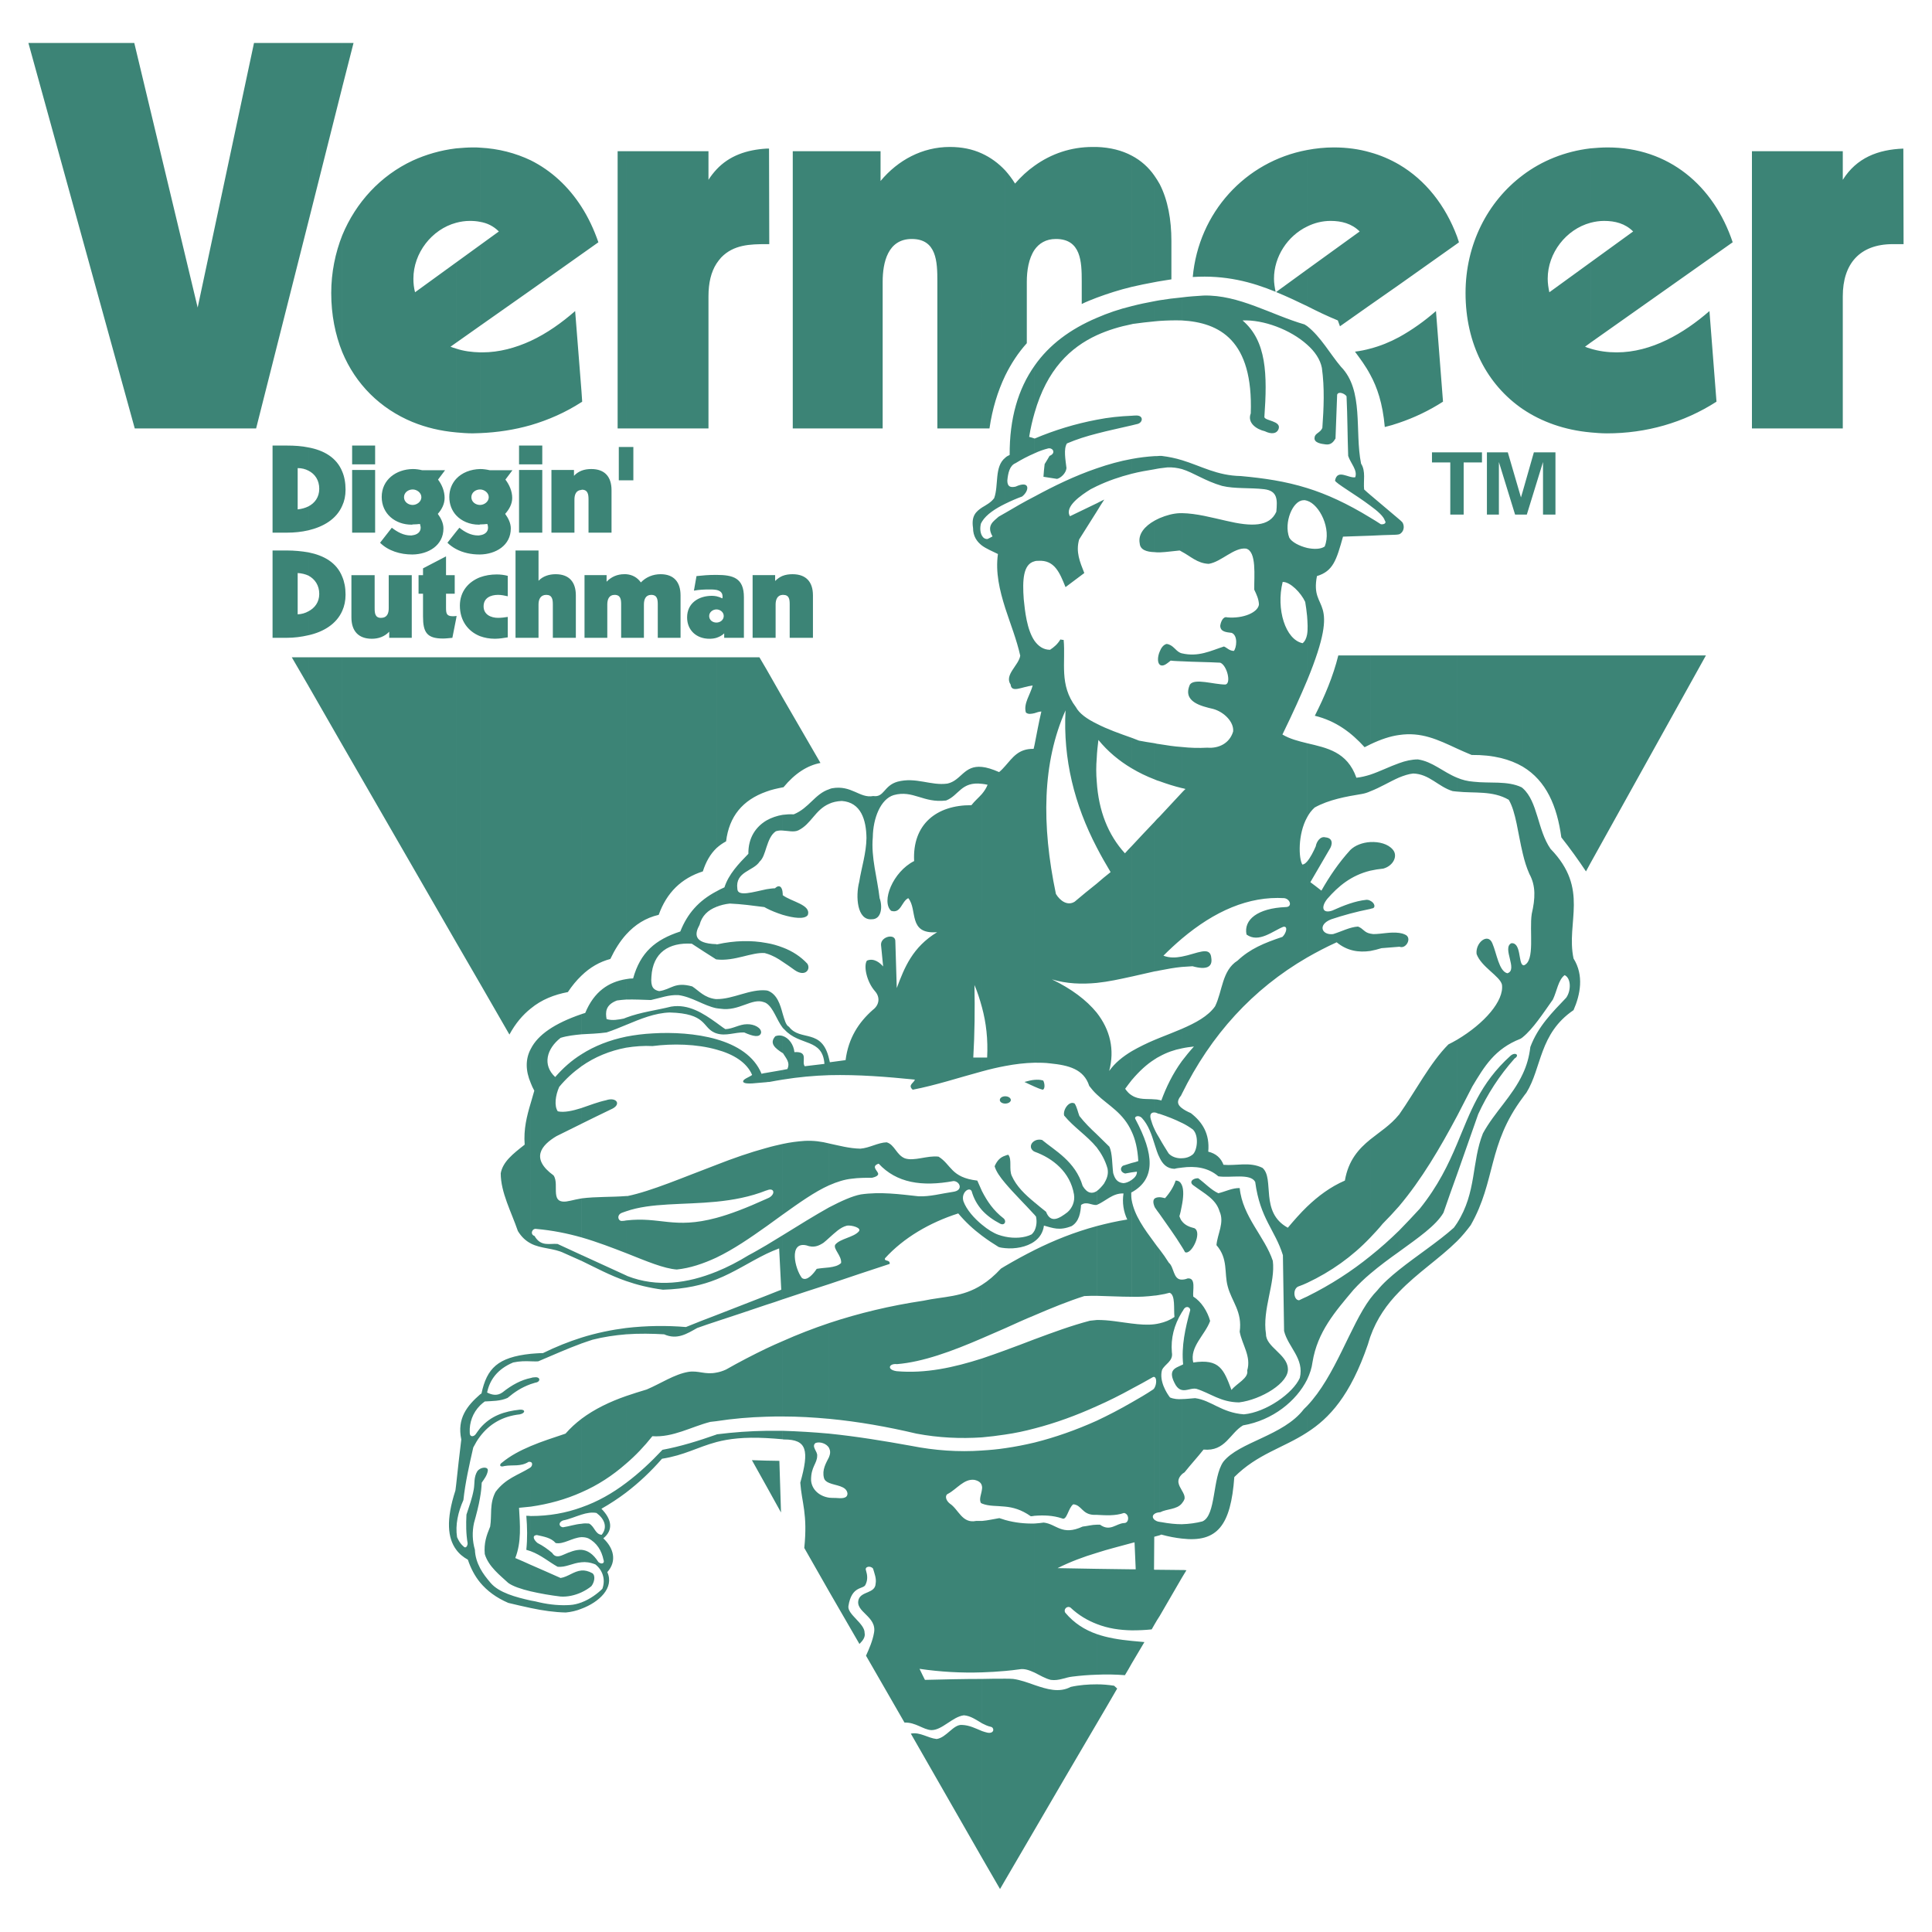 <?xml version="1.0" encoding="utf-8"?>
<!-- Generator: Adobe Illustrator 13.0.0, SVG Export Plug-In . SVG Version: 6.00 Build 14948)  -->
<!DOCTYPE svg PUBLIC "-//W3C//DTD SVG 1.0//EN" "http://www.w3.org/TR/2001/REC-SVG-20010904/DTD/svg10.dtd">
<svg version="1.0" id="Layer_1" xmlns="http://www.w3.org/2000/svg" xmlns:xlink="http://www.w3.org/1999/xlink" x="0px" y="0px"
	 width="192.756px" height="192.756px" viewBox="0 0 192.756 192.756" enable-background="new 0 0 192.756 192.756"
	 xml:space="preserve">
<g>
	<polygon fill-rule="evenodd" clip-rule="evenodd" fill="#FFFFFF" points="0,0 192.756,0 192.756,192.756 0,192.756 0,0 	"/>
	<path fill-rule="evenodd" clip-rule="evenodd" fill="#3C8476" d="M158.678,86.12V65.392h11.523L158.678,86.12L158.678,86.12z
		 M158.678,43.142v-8.361c0.843,0.258,1.71,0.375,2.623,0.375c3.467,0,6.698-1.897,9.251-4.122l0.703,9.041
		c-3.279,2.108-7.026,3.162-10.938,3.162C159.755,43.236,159.216,43.189,158.678,43.142L158.678,43.142z M158.678,34.195
		l14.193-10.024c-1.897-5.668-6.395-9.462-12.483-9.462c-0.586,0-1.148,0.047-1.71,0.094v7.424c0.445-0.117,0.89-0.187,1.358-0.187
		c1.101,0,2.107,0.257,2.904,1.054l-4.263,3.091V34.195L158.678,34.195z M174.791,42.744v-27.66h9.064v2.857
		c1.382-2.202,3.513-3.021,6.042-3.115l0.023,9.532h-1.077c-3.303,0-4.988,1.967-4.988,5.2v13.186H174.791L174.791,42.744z
		 M158.678,14.803v7.424c-2.436,0.656-4.263,3.021-4.263,5.574c0,0.469,0.07,0.914,0.164,1.358l4.099-2.975v8.01l-0.539,0.398
		c0.164,0.07,0.352,0.14,0.539,0.187v8.361c-2.576-0.234-4.872-1.054-6.745-2.319v-23.35
		C153.829,16.044,156.125,15.107,158.678,14.803L158.678,14.803z M158.678,65.392V86.12l-0.445,0.82
		c-0.749-1.125-1.569-2.272-2.459-3.396c-0.422-3.115-1.499-5.644-3.841-7.049V65.392H158.678L158.678,65.392z M151.933,109.494
		c0.116-0.164,0.234-0.328,0.352-0.469c1.545-2.482,1.264-5.902,4.707-8.244c0.68-1.547,1.055-3.467,0-5.153
		c-0.772-3.654,1.616-6.909-2.295-10.938c-1.312-1.897-1.265-4.708-2.764-6.042v6.534c0.164,0.703,0.374,1.382,0.655,2.014
		c0.656,1.195,0.586,2.459,0.234,3.982c-0.258,1.709,0.352,4.684-0.773,5.129c-0.046,0-0.093,0-0.116-0.024v7.19
		c1.007-0.82,1.99-2.318,2.998-3.748c0.397-0.818,0.538-1.967,1.171-2.436c0.632,0.281,0.679,1.5,0.163,2.248
		c-1.381,1.453-2.81,2.857-3.583,4.92c-0.117,1.006-0.375,1.873-0.749,2.67V109.494L151.933,109.494z M151.933,51.339v-2.342
		l1.101-3.865h2.154v6.207h-1.241v-5.246l-1.616,5.246H151.933L151.933,51.339z M151.933,17.473v23.35
		c-3.561-2.436-5.715-6.511-5.715-11.593C146.218,24.405,148.396,20.119,151.933,17.473L151.933,17.473z M151.933,48.998v2.342
		h-0.773l-1.615-5.246v5.246h-1.195v-6.207h2.085l1.312,4.497L151.933,48.998L151.933,48.998z M151.933,65.392v11.102
		c-1.288-0.75-2.951-1.194-5.106-1.171c-0.515-0.21-0.983-0.421-1.451-0.632v-9.298H151.933L151.933,65.392z M151.933,78.648v6.534
		c-0.492-2.014-0.68-4.169-1.405-5.387c-1.616-0.937-3.42-0.632-5.152-0.82v-1.382c0.491,0.211,1.03,0.352,1.639,0.398
		c1.593,0.188,3.396-0.117,4.802,0.562C151.862,78.578,151.886,78.625,151.933,78.648L151.933,78.648z M151.933,96.284v7.19
		c-0.07,0.07-0.164,0.117-0.234,0.164c-2.576,1.008-3.606,2.764-4.802,4.754c-0.515,0.984-1.007,1.967-1.521,2.951v-7.611
		c2.717-1.617,4.707-3.889,4.473-5.504c-0.21-0.844-2.061-1.757-2.529-3.045c-0.141-1.124,1.124-2.155,1.569-1.078
		c0.445,1.031,0.656,2.787,1.499,2.998c1.101-0.328-0.562-2.529,0.398-2.998C151.769,94.012,151.487,96.073,151.933,96.284
		L151.933,96.284z M151.933,107.129c-1.03,2.225-2.834,3.84-3.981,5.947c-1.148,2.881-0.609,5.855-2.576,8.947v1.805
		c0.491-0.492,0.937-1.031,1.358-1.594c2.529-4.449,1.662-8.01,5.199-12.74V107.129L151.933,107.129z M145.375,117.152
		c0.702-1.99,1.405-3.982,2.107-5.996c0.913-1.99,2.107-3.84,3.63-5.551c0.539-0.328,0.07-0.68-0.397-0.281
		c-3.068,2.764-4.028,5.668-5.34,8.783V117.152L145.375,117.152z M145.375,51.339v-6.207h2.482v1.007h-1.827v5.199H145.375
		L145.375,51.339z M145.375,24.312v-0.703c0.07,0.188,0.116,0.375,0.187,0.562L145.375,24.312L145.375,24.312z M145.375,23.609
		v0.703l-5.785,4.099V16.419C142.213,17.964,144.203,20.471,145.375,23.609L145.375,23.609z M145.375,45.133v6.207h-0.68V46.14
		h-1.827v-1.007H145.375L145.375,45.133z M145.375,65.392v9.298c-1.921-0.89-3.561-1.687-5.785-1.359v-7.939H145.375L145.375,65.392
		z M145.375,77.594v1.382c-0.164-0.023-0.305-0.023-0.445-0.047c-1.452-0.445-2.319-1.709-3.935-1.756
		c-0.469,0.047-0.937,0.21-1.405,0.398v-1.429c0.632-0.234,1.265-0.375,1.873-0.375C142.916,75.979,143.946,77.009,145.375,77.594
		L145.375,77.594z M145.375,103.732v7.611c-1.71,3.209-3.537,6.324-5.785,8.994v-9.135c1.639-2.342,3.115-5.199,4.918-7.002
		C144.789,104.061,145.094,103.896,145.375,103.732L145.375,103.732z M145.375,114.107c-0.867,2.061-1.897,4.217-3.725,6.488
		c-0.655,0.725-1.358,1.451-2.061,2.178v2.107c1.896-1.381,3.677-2.6,4.427-3.887c0.444-1.289,0.89-2.553,1.358-3.842V114.107
		L145.375,114.107z M145.375,122.023v1.805c-1.78,1.756-3.958,3.16-5.785,5.059v-2.201c1.757-1.406,3.888-2.789,5.457-4.193
		C145.164,122.352,145.257,122.188,145.375,122.023L145.375,122.023z M139.59,94.458v-1.382c0.188,0.023,0.375,0.07,0.585,0.164
		c0.75,0.304,0.117,1.475-0.538,1.218C139.613,94.458,139.59,94.458,139.59,94.458L139.59,94.458z M139.59,53.307v-1.499
		c0.117,0.093,0.211,0.187,0.327,0.304C140.175,52.511,140.059,53.12,139.59,53.307L139.59,53.307z M139.59,42.182v-8.549
		c1.312-0.726,2.553-1.616,3.677-2.6l0.702,9.041C142.587,40.964,141.112,41.667,139.59,42.182L139.59,42.182z M139.59,16.419
		v11.992l-2.881,2.014V15.201C137.739,15.482,138.699,15.903,139.59,16.419L139.59,16.419z M139.59,33.633v8.549
		c-0.469,0.164-0.938,0.304-1.429,0.421c-0.211-2.389-0.772-3.981-1.452-5.223v-2.6C137.716,34.523,138.677,34.125,139.59,33.633
		L139.59,33.633z M139.59,51.808v1.499c-0.117,0.024-0.258,0.047-0.422,0.047c-0.819,0.023-1.64,0.047-2.459,0.094v-1.803
		c0.352,0.21,0.702,0.421,1.054,0.656c0.234,0.047,0.633-0.07,0.398-0.375c-0.117-0.398-0.703-0.937-1.452-1.475v-1.078
		C137.669,50.192,138.629,50.988,139.59,51.808L139.59,51.808z M139.59,65.392v7.939c-0.867,0.117-1.804,0.422-2.881,0.937v-8.876
		H139.59L139.59,65.392z M139.59,76.142v1.429c-0.961,0.421-1.897,1.007-2.881,1.381V77.29
		C137.692,76.962,138.652,76.47,139.59,76.142L139.59,76.142z M139.59,93.076v1.382c-0.586,0.047-1.171,0.094-1.757,0.141
		c-0.375,0.117-0.75,0.211-1.124,0.281v-1.733c0.094,0.023,0.187,0.023,0.305,0.047C137.88,93.193,138.699,92.958,139.59,93.076
		L139.59,93.076z M139.59,111.203v9.135c-0.539,0.609-1.078,1.193-1.64,1.756c-0.398,0.492-0.819,0.938-1.241,1.383v-9.791
		c0.96-0.771,2.014-1.428,2.834-2.436C139.543,111.25,139.566,111.227,139.59,111.203L139.59,111.203z M139.59,122.773
		c-0.913,0.891-1.851,1.732-2.881,2.553v1.756c0.937-0.795,1.92-1.521,2.881-2.201V122.773L139.59,122.773z M139.59,126.686v2.201
		c-1.194,1.217-2.225,2.646-2.881,4.496v-3.816c0.234-0.305,0.468-0.586,0.702-0.82C137.974,128.043,138.746,127.363,139.59,126.686
		L139.59,126.686z M136.709,90.687v-0.819c0.468,0.21,0.586,0.749,0.141,0.772C136.803,90.663,136.756,90.663,136.709,90.687
		L136.709,90.687z M136.709,86.869v-2.857c0.89-0.047,1.78,0.188,2.248,0.75c0.539,0.609,0.07,1.616-0.937,1.897
		C137.552,86.705,137.131,86.775,136.709,86.869L136.709,86.869z M136.709,15.201v15.223l-3.021,2.131
		c-0.07-0.187-0.141-0.375-0.211-0.585c-1.03-0.421-2.061-0.914-3.068-1.429v-3.653l5.247-3.794
		c-0.797-0.796-1.827-1.054-2.904-1.054c-0.844,0-1.64,0.211-2.343,0.562v-7.635c0.867-0.164,1.757-0.258,2.67-0.258
		C134.367,14.709,135.585,14.873,136.709,15.201L136.709,15.201z M136.709,34.781v2.6c-0.469-0.89-1.008-1.593-1.522-2.295
		C135.701,35.015,136.217,34.921,136.709,34.781L136.709,34.781z M136.709,49.372c-0.211-0.164-0.398-0.351-0.609-0.539
		c-0.094-0.843,0.188-1.803-0.305-2.576c-0.655-3.232,0.305-7.308-2.014-9.673c-1.054-1.241-2.015-2.998-3.373-4.052v1.851
		c0.773,0.679,1.312,1.475,1.476,2.319c0.281,2.014,0.188,4.004,0.047,5.996c-0.21,0.492-0.726,0.515-0.772,0.937
		c-0.117,0.562,0.726,0.656,1.101,0.703c0.516,0.07,0.772-0.234,0.983-0.585c0.047-1.452,0.117-2.904,0.164-4.379
		c0.141-0.375,0.773-0.094,0.938,0.164c0.094,1.991,0.094,3.982,0.163,5.949c0.234,0.726,0.961,1.429,0.703,2.131
		c-0.68,0.117-1.78-0.867-2.015,0.328c0.047,0.258,2.062,1.405,3.514,2.506V49.372L136.709,49.372z M136.709,51.644v1.803
		c-0.914,0.024-1.804,0.07-2.717,0.094c-0.656,2.342-0.983,3.443-2.6,3.935c-0.727,3.771,2.6,1.71-0.984,10.422v-4.59
		c0.094-0.539,0.047-1.194,0-1.85v-6.792c0.656,0.141,1.358,0.141,1.757-0.141c0.702-1.756-0.516-4.192-1.757-4.567v-1.265
		C132.376,49.302,134.413,50.239,136.709,51.644L136.709,51.644z M136.709,65.392h-3.186c-0.515,2.084-1.358,4.075-2.342,6.019
		c2.107,0.515,3.653,1.687,4.965,3.139c0.188-0.094,0.375-0.188,0.562-0.281V65.392L136.709,65.392z M136.709,77.29v1.663
		c-0.258,0.117-0.539,0.211-0.82,0.258c-1.569,0.258-3.302,0.562-4.73,1.358c-0.305,0.281-0.562,0.609-0.75,0.983v-7.401
		c1.968,0.469,4.005,0.843,4.919,3.443C135.795,77.547,136.264,77.431,136.709,77.29L136.709,77.29z M136.709,84.012v2.857
		c-1.897,0.468-3.186,1.545-4.286,2.811c-0.656,0.82-0.492,1.499,0.492,1.171c1.147-0.515,2.271-0.96,3.419-1.078
		c0.141,0,0.258,0.024,0.375,0.094v0.819c-1.429,0.281-2.693,0.633-3.888,1.031c-1.405,0.539-0.938,1.616,0.188,1.476
		c0.843-0.258,1.662-0.703,2.482-0.75c0.538,0.21,0.608,0.585,1.218,0.703v1.733c-1.147,0.164-2.296,0-3.35-0.867
		c-1.03,0.469-2.014,0.984-2.951,1.522v-9.579c0.328-0.375,0.656-1.03,0.867-1.522c0.07-0.445,0.445-1.03,0.96-0.89
		c0.82,0.07,0.702,0.773,0.398,1.218c-0.633,1.077-1.265,2.178-1.897,3.255c0.375,0.281,0.749,0.562,1.101,0.843
		c0.797-1.405,1.71-2.764,2.881-4.052C135.187,84.34,135.936,84.059,136.709,84.012L136.709,84.012z M136.709,113.686v9.791
		c-1.804,1.896-3.911,3.396-6.301,4.52v-7.611c1.102-1.055,2.319-1.969,3.771-2.6C134.53,115.746,135.562,114.623,136.709,113.686
		L136.709,113.686z M136.709,125.326c-1.827,1.477-3.888,2.834-6.301,4.029v8.291c0.281-0.586,0.469-1.172,0.539-1.734
		c0.492-3.045,2.271-5.059,4.099-7.236c0.516-0.562,1.077-1.102,1.663-1.594V125.326L136.709,125.326z M136.709,129.566v3.816
		c-0.07,0.234-0.164,0.492-0.234,0.75c-1.757,5.129-3.864,7.377-6.066,8.783v-2.646
		C133.219,137.318,134.718,132.236,136.709,129.566L136.709,129.566z M130.408,14.967v7.635c-1.943,0.937-3.302,2.998-3.302,5.199
		c0,0.445,0.07,0.867,0.163,1.312c-2.389-0.983-5.012-1.686-8.268-1.476C119.588,21.197,124.249,16.114,130.408,14.967
		L130.408,14.967z M130.408,26.888l-3.091,2.248c1.077,0.445,2.084,0.914,3.091,1.405V26.888L130.408,26.888z M130.408,32.532v1.851
		c-1.662-1.499-4.355-2.506-6.44-2.413c2.412,2.061,2.482,5.387,2.178,9.649c0.094,0.375,1.663,0.375,1.429,1.147
		c-0.163,0.516-0.726,0.586-1.382,0.258c-0.819-0.188-1.779-0.82-1.405-1.78c0.258-7.308-3.114-9.064-6.886-9.275v-2.295
		c0.703-0.093,1.429-0.14,2.179-0.187c3.513-0.094,6.745,1.92,10.07,2.881C130.245,32.416,130.315,32.485,130.408,32.532
		L130.408,32.532z M130.408,48.693v1.265c-0.141-0.047-0.258-0.07-0.374-0.047c-1.055,0.023-1.968,2.225-1.406,3.724
		c0.235,0.445,1.008,0.843,1.78,1.03v6.792c-0.047-0.492-0.117-0.984-0.188-1.405c-0.421-0.914-1.498-2.014-2.248-1.991
		c-0.679,2.717,0.281,5.761,1.991,6.112c0.233-0.187,0.375-0.492,0.444-0.866v4.59c-0.608,1.452-1.405,3.232-2.459,5.387
		c0.75,0.445,1.593,0.656,2.459,0.867v7.401c-0.937,1.687-0.843,4.123-0.469,4.708c0.165-0.023,0.306-0.117,0.469-0.305v9.579
		c-5.41,3.139-9.579,7.682-12.507,13.631v-3.279c0.375-0.492,0.773-0.984,1.219-1.475c-0.398,0.047-0.797,0.094-1.219,0.188v-1.945
		c1.406-0.609,2.624-1.264,3.326-2.248c0.75-1.521,0.68-3.583,2.248-4.567c1.242-1.171,2.646-1.757,4.474-2.366
		c0.375-0.351,0.586-1.101,0.094-1.007c-1.03,0.398-2.459,1.663-3.677,0.773c-0.305-1.476,1.101-2.624,3.911-2.74
		c0.68,0,0.469-0.796-0.141-0.89c-3.561-0.211-6.956,1.288-10.235,4.052V79.094c0.118-0.141,0.258-0.258,0.375-0.375
		c-0.117-0.047-0.257-0.07-0.375-0.094v-4.099c0.844,0.094,1.687,0.117,2.553,0.07c1.124,0.094,2.226-0.422,2.577-1.616
		c0.094-0.937-0.891-1.944-1.991-2.249c-1.218-0.281-3.091-0.726-2.318-2.436c0.468-0.656,2.365,0,3.536,0
		c0.609-0.094,0.164-1.921-0.515-2.178c-1.289-0.07-2.554-0.07-3.842-0.141v-0.796c1.663,0.398,2.904-0.258,4.216-0.68
		c0.328,0.141,0.516,0.422,0.984,0.445c0.258-0.281,0.444-1.522-0.211-1.803c-0.539-0.07-1.124-0.094-1.147-0.703
		c0.047-0.375,0.28-0.983,0.702-0.843c1.593,0.141,3.068-0.492,3.162-1.288c-0.023-0.539-0.234-0.984-0.469-1.476
		c-0.023-1.358,0.258-3.817-0.819-4.099c-1.194-0.141-2.483,1.335-3.724,1.522c-1.148-0.047-1.827-0.773-2.694-1.218v-3.841
		c1.499,0.024,2.998,0.445,4.474,0.773c2.482,0.585,4.286,0.609,4.965-0.913c0.117-1.241,0.117-2.085-1.218-2.249
		c-1.404-0.164-2.927-0.023-4.192-0.328c-1.709-0.492-2.81-1.312-4.028-1.686v-0.89c1.991,0.609,3.514,1.546,5.902,1.593
		C126.122,47.709,128.23,48.014,130.408,48.693L130.408,48.693z M130.408,120.385v7.611c-0.258,0.117-0.515,0.234-0.796,0.328
		c-0.68,0.188-0.562,1.404,0,1.404c0.281-0.141,0.538-0.256,0.796-0.373v8.291c-1.054,2.107-3.396,4.051-6.394,4.566
		c-1.312,0.773-1.757,2.623-3.935,2.412c-0.633,0.797-1.265,1.477-1.897,2.271c-0.117,0.07-0.211,0.141-0.281,0.211v-7.518
		c0.445,0,0.891-0.07,1.336-0.094c1.615,0.211,2.622,1.451,4.871,1.615c2.225-0.211,4.895-2.107,5.574-3.629
		c0.468-1.945-1.171-3.068-1.569-4.686c-0.047-2.529-0.07-5.035-0.117-7.564c-0.796-2.553-2.271-3.631-2.764-7.307
		c-0.469-0.891-2.459-0.375-3.677-0.562c-1.008-0.867-2.272-1.055-3.654-0.867v-0.936c0.398,0,0.797-0.117,1.125-0.398
		c0.421-0.422,0.608-1.828,0-2.459c-0.352-0.258-0.727-0.492-1.125-0.68v-1.477c0.234,0.188,0.539,0.352,0.914,0.516
		c1.147,0.891,1.896,2.062,1.732,3.842c0.773,0.188,1.266,0.633,1.522,1.311c1.289,0.117,2.6-0.328,3.888,0.305
		c1.242,1.078-0.304,4.428,2.53,5.973C129.097,121.766,129.729,121.041,130.408,120.385L130.408,120.385z M130.408,140.27
		c-0.117,0.117-0.211,0.211-0.327,0.326c-2.038,2.67-6.465,3.256-8.033,5.248c-1.102,1.592-0.703,5.363-2.085,5.947
		c-0.633,0.164-1.312,0.258-2.062,0.281v1.43c3.561,0.422,4.896-1.312,5.247-6.137c2.318-2.318,4.848-2.881,7.26-4.449V140.27
		L130.408,140.27z M117.901,157.436v-0.795c0.164,0,0.305,0,0.469,0.023C118.206,156.922,118.065,157.18,117.901,157.436
		L117.901,157.436z M117.901,150.012v-1.334c0.164,0.279,0.328,0.561,0.281,0.865C118.112,149.73,118.02,149.871,117.901,150.012
		L117.901,150.012z M117.901,138.676c0.469,0.117,0.984-0.211,1.452-0.117c1.429,0.445,2.413,1.336,4.263,1.359
		c2.179-0.258,5.06-1.969,4.872-3.42c-0.094-1.383-2.201-2.131-2.179-3.396c-0.397-2.436,0.96-5.129,0.68-7.307
		c-0.797-2.412-3.021-4.402-3.303-7.26c-0.726-0.025-1.429,0.35-2.131,0.514c-0.727-0.328-1.335-1.006-2.015-1.498
		c-0.585,0-0.96,0.422-0.421,0.75c1.03,0.771,2.201,1.334,2.553,2.553c0.515,1.123-0.211,2.248-0.305,3.373
		c1.194,1.381,0.749,2.762,1.124,4.121c0.398,1.521,1.476,2.506,1.194,4.52c0.234,1.289,1.171,2.459,0.75,3.865
		c0.163,0.771-1.055,1.287-1.569,1.943c-0.773-2.037-1.171-3.139-3.817-2.74c-0.375-1.568,1.194-2.764,1.686-4.145
		c-0.258-0.938-0.866-1.922-1.686-2.436c-0.07-0.609,0.304-1.898-0.562-1.805c-0.234,0.094-0.422,0.117-0.586,0.117v3.279
		c0.048-0.07,0.095-0.141,0.141-0.211c0.258-0.562,0.75-0.305,0.703,0c-0.492,1.779-0.89,3.584-0.703,5.387
		c-0.046,0.023-0.093,0.047-0.141,0.07V138.676L117.901,138.676z M117.901,124.365c0.118,0.188,0.234,0.375,0.328,0.562
		c0.633,0.328,1.757-1.967,0.937-2.389c-0.468-0.117-0.937-0.281-1.265-0.727V124.365L117.901,124.365z M117.901,120.338
		c0.164-0.797,0.234-1.641,0-2.133V120.338L117.901,120.338z M117.901,96.472c0.375-0.023,0.727-0.047,1.078-0.07
		c1.405,0.398,2.014,0.07,1.873-0.82c-0.094-1.265-1.429-0.421-2.951-0.14V96.472L117.901,96.472z M117.901,29.675v2.295
		c-0.726-0.023-1.476,0-2.201,0.047v-2.061C116.402,29.839,117.152,29.746,117.901,29.675L117.901,29.675z M117.901,45.906v0.89
		c-0.444-0.117-0.913-0.188-1.429-0.164c-0.257,0.023-0.515,0.07-0.772,0.094v-1.241c0.047,0,0.117,0,0.188,0
		C116.638,45.578,117.293,45.718,117.901,45.906L117.901,45.906z M117.901,51.199v3.841c-0.07-0.047-0.14-0.094-0.211-0.117
		c-0.585,0.047-1.311,0.164-1.99,0.188v-3.419c0.656-0.281,1.358-0.468,1.99-0.492C117.762,51.199,117.831,51.199,117.901,51.199
		L117.901,51.199z M117.901,65.182v0.796c-0.375-0.023-0.749-0.023-1.101-0.07c-0.281,0.211-0.702,0.632-1.03,0.445
		c-0.023,0-0.07-0.023-0.07-0.047v-1.288c0.141-0.375,0.375-0.703,0.702-0.773c0.656,0.094,0.844,0.656,1.359,0.89
		C117.808,65.158,117.855,65.158,117.901,65.182L117.901,65.182z M117.901,74.526v4.099c-0.772-0.188-1.499-0.422-2.201-0.679
		v-3.701C116.426,74.362,117.152,74.479,117.901,74.526L117.901,74.526z M117.901,79.094v14.567
		c-0.608,0.515-1.218,1.078-1.826,1.687c0.585,0.234,1.218,0.21,1.826,0.094v1.03c-0.726,0.07-1.476,0.21-2.201,0.351V81.459
		C116.426,80.663,117.176,79.89,117.901,79.094L117.901,79.094z M117.901,102.654v1.945c-0.726,0.139-1.476,0.396-2.201,0.795v-1.85
		C116.449,103.24,117.199,102.959,117.901,102.654L117.901,102.654z M117.901,105.887v3.279c-0.023,0.047-0.046,0.094-0.07,0.141
		c-0.444,0.539-0.374,0.891,0.07,1.24v1.477c-0.702-0.352-1.429-0.633-2.201-0.891v-1.381c0.047,0,0.094,0.023,0.164,0.047
		C116.356,108.463,116.988,107.152,117.901,105.887L117.901,105.887z M117.901,115.561v0.936c-0.233,0.023-0.468,0.047-0.726,0.117
		c-0.75-0.023-1.171-0.469-1.476-1.1v-1.922c0.281,0.516,0.586,0.984,0.89,1.477C116.871,115.396,117.387,115.584,117.901,115.561
		L117.901,115.561z M117.901,118.205v2.133c-0.07,0.375-0.14,0.725-0.233,1.006c0.07,0.188,0.14,0.352,0.233,0.469v2.553
		c-0.655-1.076-1.452-2.154-2.201-3.232v-1.686c0.141,0,0.328,0.047,0.538,0.094c0.516-0.586,0.867-1.17,1.055-1.756
		C117.598,117.785,117.784,117.949,117.901,118.205L117.901,118.205z M117.901,127.668v3.279c-0.772,1.266-1.101,2.576-0.983,3.982
		c0.164,0.889-0.726,1.17-0.983,1.756c-0.305,1.1,0.468,2.318,0.796,2.74c0.398,0.164,0.796,0.188,1.171,0.164v7.518
		c-0.585,0.586-0.281,1.078,0,1.57v1.334c-0.515,0.609-1.476,0.516-2.154,0.867c-0.023,0-0.047,0-0.047,0v-18.854
		c0.516-0.117,1.007-0.305,1.476-0.633c-0.094-0.75,0.117-2.225-0.492-2.412c-0.327,0.094-0.655,0.164-0.983,0.211v-4.521
		c0.328,0.422,0.632,0.867,0.913,1.312C117.152,126.428,117.035,127.668,117.901,127.668L117.901,127.668z M117.901,136.193
		c-0.632,0.305-1.476,0.469-0.608,1.99c0.188,0.305,0.397,0.445,0.608,0.492V136.193L117.901,136.193z M117.901,152.072v1.43
		c-0.608-0.07-1.288-0.188-2.037-0.398c-0.047,0.023-0.117,0.047-0.164,0.07v-1.336c0.047,0,0.094,0.025,0.164,0.025
		C116.613,152.002,117.293,152.072,117.901,152.072L117.901,152.072z M117.901,156.641v0.795c-0.726,1.266-1.476,2.531-2.201,3.795
		v-4.613C116.426,156.617,117.176,156.641,117.901,156.641L117.901,156.641z M115.7,28.059v-9.696
		c0.819,1.592,1.171,3.56,1.171,5.691v3.817C116.473,27.942,116.075,27.989,115.7,28.059L115.7,28.059z M115.7,18.363v9.696
		c-0.188,0.023-0.352,0.07-0.516,0.094v-10.61C115.372,17.801,115.536,18.082,115.7,18.363L115.7,18.363z M115.7,29.956v2.061
		c-0.188,0.023-0.352,0.023-0.516,0.047V30.05C115.349,30.026,115.513,29.979,115.7,29.956L115.7,29.956z M115.7,45.484v1.241
		c-0.188,0.023-0.352,0.07-0.516,0.094v-1.312C115.349,45.508,115.513,45.508,115.7,45.484L115.7,45.484z M115.7,51.691v3.419
		c-0.188,0-0.352,0-0.516-0.023v-3.138C115.349,51.854,115.513,51.785,115.7,51.691L115.7,51.691z M115.7,65.017v1.288
		C115.466,66.095,115.489,65.509,115.7,65.017L115.7,65.017z M115.7,74.245v3.701c-0.188-0.047-0.352-0.117-0.516-0.188v-3.607
		C115.349,74.198,115.513,74.222,115.7,74.245L115.7,74.245z M115.7,81.459v15.364c-0.188,0.047-0.352,0.07-0.516,0.094V81.998
		C115.349,81.81,115.513,81.623,115.7,81.459L115.7,81.459z M115.7,103.545v1.85c-0.188,0.094-0.352,0.188-0.516,0.305v-1.943
		C115.349,103.686,115.513,103.615,115.7,103.545L115.7,103.545z M115.7,109.752v1.381c-0.07,0-0.141-0.023-0.188-0.047
		c-0.117-0.047-0.211-0.094-0.328-0.094v-1.311C115.349,109.682,115.513,109.705,115.7,109.752L115.7,109.752z M115.7,113.592v1.922
		c-0.211-0.398-0.352-0.867-0.516-1.383v-1.475C115.325,112.982,115.513,113.287,115.7,113.592L115.7,113.592z M115.7,119.447v1.686
		c-0.164-0.209-0.328-0.443-0.469-0.654c-0.023-0.023-0.023-0.07-0.047-0.094v-0.797C115.302,119.494,115.466,119.447,115.7,119.447
		L115.7,119.447z M115.7,124.67v4.521c-0.188,0.023-0.352,0.07-0.516,0.07v-5.271C115.349,124.227,115.513,124.436,115.7,124.67
		L115.7,124.67z M115.7,132.025v18.854c-0.234,0.023-0.398,0.07-0.516,0.164v-12.578c0.211-0.352,0.234-0.982,0-1.076v-5.27
		C115.349,132.096,115.513,132.072,115.7,132.025L115.7,132.025z M115.7,151.838v1.336c-0.188,0.047-0.352,0.094-0.516,0.141v-1.688
		C115.302,151.721,115.466,151.814,115.7,151.838L115.7,151.838z M115.7,156.617v4.613c-0.188,0.281-0.352,0.562-0.516,0.844v-5.457
		C115.349,156.617,115.513,156.617,115.7,156.617L115.7,156.617z M115.185,17.543v10.61c-0.796,0.141-1.545,0.304-2.271,0.468
		V15.529C113.85,16.021,114.599,16.7,115.185,17.543L115.185,17.543z M115.185,30.05v2.014c-0.702,0.07-1.382,0.141-2.014,0.234
		c-0.094,0-0.164,0.023-0.258,0.046v-1.803C113.64,30.354,114.412,30.19,115.185,30.05L115.185,30.05z M115.185,45.508v1.312
		c-0.749,0.117-1.522,0.257-2.271,0.445v-1.476C113.662,45.648,114.436,45.554,115.185,45.508L115.185,45.508z M115.185,51.949
		v3.138c-0.796-0.023-1.429-0.234-1.475-0.867C113.521,53.283,114.225,52.487,115.185,51.949L115.185,51.949z M115.185,74.151v3.607
		c-0.796-0.304-1.568-0.679-2.271-1.101v-3.045c0.258,0.094,0.492,0.188,0.727,0.281C114.154,73.988,114.67,74.082,115.185,74.151
		L115.185,74.151z M115.185,81.998v14.919c-0.749,0.164-1.522,0.351-2.271,0.515V84.41C113.662,83.59,114.436,82.794,115.185,81.998
		L115.185,81.998z M115.185,103.756v1.943c-0.749,0.469-1.498,1.148-2.271,2.061v-2.881
		C113.64,104.459,114.412,104.084,115.185,103.756L115.185,103.756z M115.185,109.682v1.311c-0.28-0.023-0.515,0.141-0.374,0.656
		c0.094,0.328,0.211,0.68,0.374,1.008v1.475c-0.28-0.914-0.608-1.896-1.265-2.6c-0.328-0.328-0.819-0.141-0.632,0.141
		c1.85,3.467,2.037,5.949-0.375,7.283v-1.24c0.305-0.211,0.539-0.492,0.516-0.82c-0.164,0.023-0.328,0.047-0.516,0.07v-0.938
		c0.234-0.047,0.469-0.117,0.655-0.188c-0.07-1.24-0.304-2.178-0.655-2.926v-3.631C113.64,109.752,114.412,109.611,115.185,109.682
		L115.185,109.682z M115.185,119.588v0.797C115.021,119.986,115.045,119.729,115.185,119.588L115.185,119.588z M115.185,123.99
		c-1.007-1.357-2.014-2.738-2.271-4.238v9.627c0.773,0.021,1.522-0.023,2.271-0.117V123.99L115.185,123.99z M115.185,132.119v5.27
		c-0.047-0.023-0.116-0.023-0.187,0.023c-0.68,0.398-1.382,0.771-2.085,1.146v-6.51
		C113.687,132.143,114.459,132.213,115.185,132.119L115.185,132.119z M115.185,138.465c-0.047,0.07-0.093,0.141-0.14,0.164
		c-0.703,0.469-1.429,0.891-2.132,1.289v14.029c0.094-0.023,0.188-0.047,0.281-0.07l0.117,2.693c-0.141,0-0.258,0-0.398,0v6.09
		c0.655,0,1.312-0.023,1.991-0.096c0.094-0.162,0.188-0.326,0.28-0.49v-5.457c-0.023-0.023-0.047-0.023-0.047-0.023l0.023-3.256
		c0-0.023,0.023-0.023,0.023-0.023v-1.688c-0.21-0.186-0.234-0.42,0-0.584V138.465L115.185,138.465z M112.913,165.961v-2.248
		c0.422,0.047,0.843,0.07,1.265,0.117C113.756,164.533,113.335,165.26,112.913,165.961L112.913,165.961z M112.913,42.439v-0.96
		c0.188-0.023,0.352-0.023,0.516-0.023c0.702,0.023,0.608,0.773-0.047,0.867C113.218,42.369,113.077,42.393,112.913,42.439
		L112.913,42.439z M112.913,15.529v13.092c-1.265,0.305-2.412,0.679-3.489,1.078V14.663
		C110.782,14.709,111.953,15.014,112.913,15.529L112.913,15.529z M112.913,30.542v1.803c-1.171,0.234-2.365,0.586-3.489,1.101
		v-1.733C110.501,31.244,111.648,30.846,112.913,30.542L112.913,30.542z M112.913,41.479v0.96c-1.171,0.281-2.343,0.515-3.489,0.82
		v-1.382C110.595,41.643,111.766,41.526,112.913,41.479L112.913,41.479z M112.913,45.789v1.476
		c-1.194,0.305-2.365,0.703-3.489,1.241v-1.78C110.57,46.328,111.742,46,112.913,45.789L112.913,45.789z M112.913,73.613v3.045
		c-1.265-0.75-2.389-1.687-3.325-2.834c-0.071,0.609-0.141,1.194-0.164,1.78v-3.396C110.454,72.746,111.719,73.191,112.913,73.613
		L112.913,73.613z M112.913,84.41v13.021c-1.171,0.258-2.343,0.516-3.489,0.633v-9.907c0.444-0.398,0.913-0.773,1.381-1.147
		c-0.491-0.82-0.96-1.64-1.381-2.459v-6.558c0.187,2.904,1.124,5.293,2.811,7.143C112.444,84.902,112.679,84.644,112.913,84.41
		L112.913,84.41z M112.913,104.879v2.881c-0.211,0.281-0.445,0.562-0.655,0.867c0.21,0.305,0.421,0.516,0.655,0.656v3.631
		c-0.843-1.898-2.318-2.602-3.489-3.725v-8.15c1.335,1.709,1.803,3.676,1.241,5.809C111.25,106.027,112.023,105.418,112.913,104.879
		L112.913,104.879z M112.913,116.027v0.938c-0.211,0.047-0.445,0.07-0.655,0.117c-0.398-0.094-0.586-0.492-0.234-0.773
		C112.305,116.215,112.608,116.121,112.913,116.027L112.913,116.027z M112.913,117.715c-0.281,0.211-0.633,0.328-0.843,0.328
		c-0.68-0.07-0.867-0.539-1.008-1.008c-0.117-0.891-0.07-1.943-0.374-2.623c-0.422-0.422-0.844-0.82-1.265-1.242v1.312
		c0.444,0.586,0.843,1.264,1.077,2.107c0.117,0.609-0.094,1.055-0.352,1.5c-0.211,0.281-0.469,0.561-0.726,0.748v1.383
		c0.89-0.375,1.592-1.195,2.67-1.148c-0.141,0.914,0,1.805,0.374,2.6c-1.054,0.164-2.061,0.398-3.044,0.656v6.957
		c1.146,0.023,2.342,0.094,3.489,0.094v-9.627c-0.047-0.258-0.047-0.516-0.047-0.773c0.023,0,0.023-0.023,0.047-0.023V117.715
		L112.913,117.715z M112.913,132.049v6.51c-1.147,0.633-2.318,1.219-3.489,1.734v-8.596
		C110.57,131.674,111.742,131.908,112.913,132.049L112.913,132.049z M112.913,139.918c-1.171,0.678-2.343,1.287-3.489,1.826v9.393
		c0.89,0.047,1.826,0.117,2.717-0.188c0.562,0.094,0.538,1.029,0,1.006c-0.797,0.047-1.382,0.891-2.39,0.164
		c-0.117,0-0.234,0-0.327,0v2.811c1.146-0.375,2.318-0.654,3.489-0.982V139.918L112.913,139.918z M112.913,156.57v6.09
		c-1.194-0.023-2.365-0.189-3.489-0.633v-5.504C110.57,156.547,111.742,156.547,112.913,156.57L112.913,156.57z M112.913,163.713
		v2.248c-0.211,0.398-0.445,0.773-0.679,1.172c-0.914-0.07-1.874-0.094-2.811-0.047v-4.053
		C110.501,163.408,111.695,163.596,112.913,163.713L112.913,163.713z M109.424,171.957v-3.91c0.585,0,1.146,0.047,1.732,0.139
		c0.094,0.096,0.211,0.188,0.305,0.281C110.782,169.639,110.103,170.811,109.424,171.957L109.424,171.957z M109.424,51.035v-0.819
		c0.233-0.117,0.491-0.258,0.749-0.375C109.915,50.239,109.657,50.637,109.424,51.035L109.424,51.035z M109.424,14.663v15.036
		c-0.539,0.21-1.031,0.398-1.499,0.632v-2.272c0-1.944-0.07-4.216-2.576-4.216c-1.008,0-1.687,0.445-2.132,1.078v-8.385
		c1.663-1.194,3.63-1.873,5.785-1.873C109.143,14.663,109.283,14.663,109.424,14.663L109.424,14.663z M109.424,31.713v1.733
		c-2.624,1.218-4.966,3.396-6.207,7.752v-4.708C104.669,34.406,106.776,32.837,109.424,31.713L109.424,31.713z M109.424,41.877
		v1.382c-1.008,0.258-1.991,0.562-2.975,0.983c-0.352,0.539-0.141,1.64-0.047,2.459c-0.047,0.515-0.562,0.983-0.938,1.078
		c-0.444-0.07-0.913-0.141-1.358-0.211c0.023-0.422,0.07-0.843,0.117-1.265c0.164-0.258,0.328-0.539,0.492-0.82
		c0.656-0.258,0.352-0.82-0.117-0.75c-0.469,0.117-0.937,0.281-1.382,0.492v-1.476c0,0,0,0,0.023,0
		C105.23,42.908,107.315,42.275,109.424,41.877L109.424,41.877z M109.424,46.726c-2.202,0.75-4.31,1.78-6.207,2.811V56
		c0.117-0.047,0.258-0.047,0.398-0.047c1.592-0.093,2.107,1.171,2.693,2.624c0.632-0.468,1.241-0.937,1.873-1.405
		c-0.444-1.124-0.866-2.108-0.515-3.349c0.585-0.914,1.171-1.851,1.757-2.788v-0.819c-0.891,0.421-1.78,0.867-2.671,1.288
		c-0.585-0.96,1.124-2.108,2.062-2.693c0.211-0.094,0.398-0.211,0.609-0.305V46.726L109.424,46.726z M109.424,72.208v3.396
		c-0.07,0.82-0.07,1.616,0,2.389v6.558c-2.226-4.263-3.373-8.807-3.115-13.678c-2.318,5.2-2.412,11.406-0.96,18.315
		c0.421,0.703,1.171,1.218,1.873,0.772c0.727-0.609,1.452-1.218,2.202-1.803v9.907c-1.499,0.141-2.998,0.094-4.475-0.352
		c1.944,0.938,3.443,2.061,4.475,3.326v8.15c-0.281-0.258-0.516-0.539-0.75-0.844c-0.539-1.686-2.062-2.061-3.888-2.248
		c-0.516-0.07-1.054-0.07-1.569-0.07V74.315c0.211-1.054,0.445-2.365,0.68-3.326c-0.234,0-0.445,0.094-0.68,0.164V63.94
		c0.375,0.516,0.866,0.89,1.546,0.89c0.422-0.281,0.749-0.562,1.03-1.031c0.117,0.023,0.211,0.047,0.328,0.047
		c0.211,2.249-0.469,4.474,1.218,6.698C107.69,71.201,108.463,71.739,109.424,72.208L109.424,72.208z M109.424,113.17v1.312
		c-0.984-1.195-2.272-1.99-3.256-3.186c-0.141-0.586,0.515-1.521,1.054-1.193c0.234,0.373,0.305,0.818,0.469,1.24
		C108.206,112,108.791,112.586,109.424,113.17L109.424,113.17z M109.424,118.838c-0.445,0.281-0.938,0.258-1.405-0.514
		c-0.727-2.459-2.788-3.537-4.052-4.592c-0.281-0.07-0.562-0.023-0.75,0.094v1.078c1.827,0.656,3.56,2.037,3.935,4.262
		c0.117,0.703-0.188,1.383-0.655,1.781c-0.797,0.607-1.663,1.17-2.132-0.047c-0.374-0.305-0.772-0.609-1.147-0.938v1.242
		c0.047,0.07,0.094,0.115,0.141,0.162c0.117,0.516,0.047,1.008-0.141,1.406v1.078c0.492-0.352,0.843-0.867,0.937-1.57
		c0.891,0.234,1.522,0.539,2.765,0.047c0.772-0.469,0.89-1.404,0.937-2.107c0.562-0.398,1.03,0.047,1.569,0V118.838L109.424,118.838
		z M109.424,122.328v6.957c-0.422,0-0.844,0-1.242,0.023c-1.615,0.516-3.278,1.193-4.965,1.92v-6.512
		C105.185,123.732,107.245,122.914,109.424,122.328L109.424,122.328z M109.424,131.697v8.596c-2.062,0.936-4.123,1.686-6.207,2.225
		v-8.9c1.827-0.68,3.653-1.357,5.527-1.85C108.955,131.744,109.189,131.721,109.424,131.697L109.424,131.697z M109.424,141.744
		c-2.085,0.938-4.146,1.662-6.207,2.178v7.309c0.913-0.07,1.827-0.047,2.74,0.258c0.492,0.256,0.609-1.031,1.124-1.406
		c0.844,0.07,0.867,1.008,2.062,1.055c0.094,0,0.188,0,0.281,0V141.744L109.424,141.744z M109.424,152.119v2.811
		c-1.335,0.398-2.647,0.891-3.912,1.523c1.312,0.023,2.601,0.047,3.912,0.07v5.504c-0.914-0.352-1.804-0.867-2.624-1.641
		c-0.351-0.211-0.726,0.188-0.515,0.516c0.89,1.055,1.943,1.711,3.139,2.131v4.053c-0.844,0.023-1.663,0.094-2.413,0.188
		c-0.726,0.07-1.358,0.445-2.178,0.328c-0.562-0.141-1.101-0.469-1.616-0.727v-14.873c0.305-0.023,0.609-0.047,0.913-0.094
		c1.289,0.141,1.804,1.359,3.889,0.398C108.486,152.26,108.955,152.119,109.424,152.119L109.424,152.119z M109.424,168.047v3.91
		c-2.085,3.537-4.146,7.074-6.207,10.609v-14.451c1.241,0.422,2.459,0.797,3.606,0.189
		C107.667,168.115,108.557,168.047,109.424,168.047L109.424,168.047z M103.217,108.416c0.258,0.117,0.539,0.234,0.819,0.305
		c0.234-0.07,0.212-0.609,0.047-0.914c-0.304-0.094-0.585-0.094-0.866-0.07V108.416L103.217,108.416z M103.217,16.536v8.385
		c-0.586,0.866-0.772,2.084-0.772,3.185v6.136c-0.866,0.96-1.569,2.038-2.155,3.232v-20.47c0.352,0.398,0.68,0.82,0.983,1.312
		C101.858,17.637,102.514,17.028,103.217,16.536L103.217,16.536z M103.217,36.491c-1.639,2.318-2.506,5.27-2.482,8.9
		c-0.164,0.07-0.328,0.164-0.445,0.281v4.59c0.562-0.281,1.171-0.539,1.687-0.726c0.726-0.562,0.843-1.663-0.655-0.983
		c-0.539,0.117-0.82-0.024-0.82-0.609c0.07-0.75,0.234-1.499,0.82-1.733c0.608-0.375,1.24-0.703,1.896-0.984v-1.476
		c-0.188-0.07-0.352-0.117-0.538-0.164c0.14-0.866,0.327-1.663,0.538-2.389V36.491L103.217,36.491z M103.217,49.536V56
		c-1.147,0.281-1.218,1.897-1.077,3.794c0.117,1.148,0.305,3.021,1.077,4.146v7.214c-0.328,0.07-0.633,0.14-0.866-0.07
		c-0.258-0.89,0.444-1.78,0.679-2.693c-1.124,0.141-2.107,0.772-2.201-0.094c-0.656-0.96,0.819-1.921,0.96-2.881
		c-0.352-1.593-0.983-3.162-1.499-4.754v-9.486C101.202,50.637,102.163,50.075,103.217,49.536L103.217,49.536z M103.217,74.315
		v31.712c-0.983,0.023-1.944,0.141-2.928,0.328V76.423c0.75-0.843,1.312-1.733,2.834-1.71
		C103.146,74.597,103.193,74.456,103.217,74.315L103.217,74.315z M103.217,107.736v0.68c-0.328-0.141-0.656-0.305-1.008-0.469
		C102.561,107.854,102.889,107.76,103.217,107.736L103.217,107.736z M103.217,113.826v1.078c-0.023-0.023-0.023-0.023-0.047-0.023
		C102.679,114.576,102.795,114.061,103.217,113.826L103.217,113.826z M103.217,119.963v1.242c-0.913-1.008-2.062-2.133-2.928-3.162
		v-2.74c0.094-0.047,0.211-0.07,0.305-0.094c0.398,0.467,0.047,1.451,0.352,2.107C101.413,118.371,102.279,119.189,103.217,119.963
		L103.217,119.963z M103.217,122.773v1.078c-0.796,0.584-1.968,0.771-2.928,0.678v-1.146c0.89,0.188,1.92,0.141,2.646-0.234
		C103.053,123.031,103.146,122.914,103.217,122.773L103.217,122.773z M103.217,124.717v6.512c-0.983,0.398-1.944,0.844-2.928,1.287
		v-6.205C101.249,125.748,102.233,125.209,103.217,124.717L103.217,124.717z M103.217,133.617v8.9
		c-0.96,0.258-1.944,0.469-2.928,0.607v-8.406C101.272,134.367,102.233,133.992,103.217,133.617L103.217,133.617z M103.217,143.922
		v7.309c-0.141,0.023-0.258,0.047-0.375,0.047c-0.96-0.68-1.803-0.891-2.553-0.961v-5.832
		C101.272,144.344,102.233,144.156,103.217,143.922L103.217,143.922z M103.217,152.002v14.873c-0.516-0.234-1.008-0.422-1.499-0.328
		c-0.469,0.07-0.937,0.117-1.429,0.164V151.65C101.297,151.932,102.279,152.025,103.217,152.002L103.217,152.002z M103.217,168.115
		v14.451c-0.983,1.664-1.944,3.35-2.928,5.014v-20.096c0.258,0,0.539,0,0.796,0.023
		C101.788,167.602,102.491,167.859,103.217,168.115L103.217,168.115z M100.289,110.104v-0.727c0.305,0,0.562,0.164,0.562,0.375
		C100.852,109.939,100.594,110.104,100.289,110.104L100.289,110.104z M100.289,17.004v20.47c-0.75,1.569-1.288,3.326-1.569,5.27
		h-0.749V15.318C98.837,15.716,99.609,16.278,100.289,17.004L100.289,17.004z M100.289,45.672v4.59
		c-0.96,0.468-1.874,1.054-2.318,1.78v-1.406c0.422-0.257,0.89-0.492,1.218-0.937C99.657,48.412,99.188,46.562,100.289,45.672
		L100.289,45.672z M100.289,51.175c-0.211,0.117-0.445,0.258-0.655,0.375c-0.445,0.421-1.265,0.843-0.609,1.967
		c-0.141,0.094-0.328,0.164-0.492,0.258c-0.257,0.023-0.444-0.117-0.562-0.328v0.984c0.444,0.328,1.03,0.562,1.593,0.843
		c-0.258,1.827,0.164,3.606,0.726,5.387V51.175L100.289,51.175z M100.289,76.423v29.932c-0.772,0.141-1.546,0.328-2.318,0.539
		v-1.383c0.187,0,0.351,0,0.516,0c0.093-1.803-0.094-3.467-0.516-5.012V79.21c0.234-0.281,0.422-0.562,0.562-0.914
		c-0.187-0.047-0.375-0.07-0.562-0.094v-1.686c0.468,0.046,1.007,0.211,1.71,0.515C99.914,76.845,100.102,76.634,100.289,76.423
		L100.289,76.423z M100.289,109.377v0.727c-0.305,0-0.538-0.164-0.538-0.352C99.751,109.541,99.984,109.377,100.289,109.377
		L100.289,109.377z M100.289,115.303v2.74c-0.516-0.609-0.913-1.172-1.054-1.688C99.493,115.746,99.844,115.443,100.289,115.303
		L100.289,115.303z M100.289,123.383v1.146c-0.234-0.023-0.445-0.047-0.655-0.117c-0.539-0.328-1.102-0.701-1.663-1.123v-1.102
		c0.586,0.492,1.171,0.844,1.639,1.008C99.82,123.266,100.055,123.336,100.289,123.383L100.289,123.383z M100.289,126.311v6.205
		c-0.772,0.328-1.546,0.68-2.318,1.008v-5.34c0.632-0.398,1.241-0.914,1.896-1.617C100.008,126.473,100.148,126.404,100.289,126.311
		L100.289,126.311z M100.289,134.719v8.406c-0.772,0.119-1.546,0.213-2.318,0.281v-7.869
		C98.743,135.279,99.517,134.998,100.289,134.719L100.289,134.719z M100.289,144.484v5.832c-0.843-0.094-1.616-0.023-2.318-0.305
		v-1.428c0.023-0.117,0.023-0.211,0-0.305v-3.561C98.743,144.672,99.517,144.602,100.289,144.484L100.289,144.484z M100.289,151.65
		v15.061c-0.772,0.07-1.546,0.117-2.318,0.141v-15.107c0.586-0.047,1.147-0.188,1.733-0.281
		C99.914,151.533,100.102,151.582,100.289,151.65L100.289,151.65z M100.289,167.484v20.096c-0.164,0.303-0.351,0.584-0.516,0.889
		l-1.803-3.115v-12.646c0.187,0.07,0.375,0.117,0.562,0.164c0.703,0.117,0.68-0.516,0.328-0.586c-0.328-0.07-0.609-0.211-0.89-0.352
		v-4.426C98.743,167.484,99.517,167.484,100.289,167.484L100.289,167.484z M97.971,120.736c0.491,0.539,1.101,0.982,1.826,1.357
		c0.445,0.211,0.656-0.258,0.328-0.539c-1.007-0.771-1.639-1.709-2.154-2.717V120.736L97.971,120.736z M97.971,15.318v27.426h-4.45
		V28.059c0-1.944-0.07-4.216-2.553-4.216c-2.389,0-2.904,2.342-2.904,4.263v14.638h-5.34v-27.66h5.129v2.974
		c1.733-2.084,4.169-3.396,6.909-3.396C95.957,14.663,97.01,14.873,97.971,15.318L97.971,15.318z M97.971,50.637v1.406
		c-0.023,0.046-0.047,0.117-0.094,0.164c-0.117,0.421-0.094,0.914,0.094,1.241v0.984c-0.515-0.398-0.89-0.937-0.89-1.757
		C96.893,51.457,97.385,51.035,97.971,50.637L97.971,50.637z M97.971,76.517v1.686c-2.084-0.257-2.295,1.171-3.583,1.663
		c-2.272,0.281-3.279-1.077-5.223-0.539c-1.312,0.398-2.061,2.318-2.085,4.192c-0.187,2.038,0.445,4.052,0.679,6.089
		c0.305,0.82,0.211,2.131-0.796,2.108c-1.452,0.117-1.616-2.272-1.241-3.724c0.234-1.452,0.703-2.857,0.726-4.38
		c-0.023-1.803-0.539-3.56-2.459-3.7c-0.492,0.023-0.914,0.117-1.265,0.281v-1.452c0.093-0.047,0.188-0.07,0.281-0.094
		c1.967-0.352,2.763,1.031,4.122,0.773c1.101,0.164,1.03-1.031,2.412-1.429c1.85-0.492,3.326,0.421,4.988,0.188
		C95.91,77.875,96.167,76.33,97.971,76.517L97.971,76.517z M97.971,79.21c-0.328,0.375-0.726,0.703-1.054,1.124
		c-3.466-0.023-5.902,1.897-5.714,5.574c-2.132,1.078-3.303,4.052-2.295,4.965c0.984,0.305,1.03-0.937,1.71-1.265
		c0.96,1.147-0.071,3.63,2.88,3.396c-2.459,1.499-3.255,3.513-4.028,5.575c-0.047-1.547-0.094-3.069-0.141-4.638
		c0.047-0.867-1.475-0.515-1.429,0.328c0.07,0.726,0.141,1.452,0.211,2.155c-0.328-0.375-0.914-0.867-1.616-0.585
		c-0.352,0.492-0.047,2.084,0.796,3.045c0.562,0.631,0.422,1.404-0.211,1.873c-1.405,1.24-2.436,2.811-2.716,5.012
		c-0.516,0.07-1.054,0.141-1.569,0.211c-0.023-0.094-0.047-0.211-0.07-0.305v1.594c2.951-0.07,5.738,0.164,8.549,0.443
		c-0.07,0.328-0.75,0.539-0.211,1.008c2.318-0.445,4.637-1.217,6.909-1.826v-1.383c-0.281,0-0.562,0-0.867,0
		c0.141-2.412,0.164-4.824,0.117-7.236c0.305,0.703,0.539,1.451,0.75,2.225V79.21L97.971,79.21z M97.971,118.838v1.898
		c-0.468-0.539-0.82-1.148-1.031-1.898c-0.234-0.467-1.077,0.141-0.82,1.008c0.305,0.844,1.077,1.709,1.851,2.342v1.102
		c-0.844-0.633-1.64-1.359-2.366-2.227c-2.857,0.914-5.457,2.438-7.307,4.475c-0.117,0.352,0.515,0.094,0.468,0.562
		c-2.014,0.654-4.028,1.334-6.042,2.014v-1.662c0.492-0.07,0.913-0.164,1.194-0.445c0.07-0.727-0.82-1.406-0.585-1.828
		c0.492-0.607,1.827-0.725,2.342-1.311c0.351-0.375-0.75-0.656-1.171-0.586c-0.679,0.164-1.218,0.727-1.78,1.219v-3.045
		c1.218-0.633,2.295-1.125,3.162-1.289c1.968-0.281,3.841-0.023,5.762,0.188c1.147,0.047,2.295-0.281,3.443-0.445
		c1.054-0.141,0.679-1.053,0.047-1.076c-3.162,0.584-5.691,0.188-7.471-1.734c-0.726,0.234-0.211,0.633-0.094,0.891
		c0.187,0.305-0.281,0.445-0.562,0.516c-0.679,0-1.358,0-2.037,0.094c-0.703,0.07-1.452,0.305-2.249,0.656v-4.17
		c1.007,0.211,1.991,0.492,3.115,0.516c0.914-0.07,1.757-0.609,2.624-0.633c0.796,0.234,0.96,1.242,1.803,1.594
		c0.937,0.326,2.249-0.305,3.373-0.164c1.288,0.795,1.218,2.084,3.865,2.389C97.666,118.135,97.807,118.486,97.971,118.838
		L97.971,118.838z M97.971,128.184v5.34c-2.975,1.289-5.902,2.365-8.479,2.576c-0.773-0.094-1.077,0.539-0.047,0.703
		c2.904,0.258,5.738-0.375,8.525-1.266v7.869c-2.131,0.141-4.31,0.047-6.535-0.373c-2.88-0.68-5.761-1.195-8.712-1.477v-9.555
		c2.974-0.984,6.089-1.734,9.392-2.227C94.153,129.332,96.003,129.449,97.971,128.184L97.971,128.184z M97.971,144.719
		c-2.342,0.164-4.708,0-7.073-0.469c-2.717-0.492-5.434-0.936-8.174-1.217v1.451c0.117,0.234,0.141,0.516,0,0.844v2.623
		c0.656,0.281,1.709,0.281,1.827,1.029c0.023,0.562-0.609,0.516-1.194,0.469c-0.211,0-0.421,0-0.632-0.023v9.369l3.021,5.223
		c0.328-0.328,0.609-0.68,0.516-1.102c0.023-0.936-1.733-1.85-1.616-2.67c0.328-2.107,1.522-1.639,1.71-2.154
		c0.234-0.469,0.187-0.938,0.046-1.404c-0.164-0.398,0.445-0.516,0.703-0.188c0.14,0.492,0.351,0.982,0.257,1.498
		c-0.047,0.984-1.382,0.75-1.686,1.545c-0.445,1.289,1.85,1.688,1.522,3.373c-0.141,0.797-0.468,1.547-0.796,2.273l3.841,6.674
		c1.101-0.047,1.85,0.703,2.67,0.75c1.078,0.023,2.108-1.336,3.255-1.477c0.656,0.047,1.218,0.445,1.804,0.797v-4.426
		c-1.851,0-3.771,0.047-5.691,0.094c-0.188-0.352-0.352-0.727-0.539-1.102c2.084,0.305,4.169,0.422,6.23,0.352v-15.107
		c-0.188,0-0.375,0-0.586,0c-1.405,0.281-1.733-1.146-2.623-1.732c-0.422-0.328-0.516-0.844-0.165-0.984
		c0.867-0.467,1.593-1.521,2.624-1.381c0.515,0.117,0.703,0.352,0.75,0.633V144.719L97.971,144.719z M97.971,148.584v1.428
		c-0.023-0.023-0.07-0.047-0.094-0.047C97.643,149.59,97.924,149.051,97.971,148.584L97.971,148.584z M97.971,172.707v12.646
		l-7.097-12.389c0.914-0.188,1.687,0.445,2.576,0.537c0.984-0.139,1.663-1.475,2.53-1.404
		C96.729,172.121,97.338,172.449,97.971,172.707L97.971,172.707z M82.724,15.084v27.66h-3.63v-27.66H82.724L82.724,15.084z
		 M82.724,78.742v1.452c-1.405,0.609-1.78,2.015-3.068,2.647c-0.445,0.211-1.03,0.047-1.569,0.023v-1.569
		c0.375-0.047,0.726-0.07,1.101-0.047C80.733,80.616,81.295,79.21,82.724,78.742L82.724,78.742z M82.724,105.676v1.594
		c-1.499,0.047-3.045,0.186-4.637,0.443v-0.959c0.164-0.023,0.304-0.07,0.468-0.094c0.304-0.656-0.117-1.055-0.445-1.594h-0.023
		v-1.709c0.609,0.188,1.101,0.867,1.171,1.615c1.476-0.094,0.679,0.938,1.03,1.406c0.656-0.07,1.312-0.164,1.967-0.234
		c-0.188-2.576-2.459-1.756-3.981-3.42c-0.07-0.047-0.117-0.117-0.187-0.188v-1.404c0.187,0.631,0.328,1.17,0.632,1.311
		C79.843,103.943,82.021,102.537,82.724,105.676L82.724,105.676z M82.724,114.084v4.17c-1.452,0.654-2.998,1.756-4.637,2.928v-7.051
		c0.749-0.164,1.499-0.258,2.201-0.305C81.178,113.779,81.974,113.896,82.724,114.084L82.724,114.084z M82.724,120.455
		c-1.429,0.797-3.045,1.803-4.637,2.787v6.393c1.545-0.514,3.091-1.029,4.637-1.521v-1.662c-0.398,0.045-0.843,0.07-1.241,0.141
		c-0.305,0.467-0.984,1.287-1.476,0.912c-0.703-0.912-1.335-3.652,0.445-3.256c0.75,0.281,1.241,0.047,1.71-0.258
		c0.187-0.139,0.375-0.326,0.562-0.49V120.455L82.724,120.455z M82.724,132.002v9.555c-1.522-0.141-3.068-0.234-4.637-0.234v-7.518
		C79.608,133.125,81.131,132.539,82.724,132.002L82.724,132.002z M82.724,143.033v1.451c-0.234-0.469-0.937-0.68-1.358-0.516
		c-0.445,0.352,0.211,0.844,0.164,1.266c0,0.795-0.632,1.1-0.609,2.459c0.07,0.938,0.843,1.592,1.804,1.732v9.369l-2.482-4.355
		c0.351-3.42-0.258-4.521-0.398-6.512c0.914-3.256,0.656-4.311-1.616-4.311c-0.047,0-0.093,0-0.14-0.021v-0.844
		C79.632,142.799,81.178,142.893,82.724,143.033L82.724,143.033z M82.724,145.328v0.023c-0.328,0.656-0.726,1.287-0.516,2.107
		c0.071,0.258,0.281,0.398,0.516,0.492V145.328L82.724,145.328z M78.086,95.957v-1.429c1.007,0.375,1.827,0.937,2.459,1.616
		c0.375,0.562-0.21,1.358-1.241,0.656C78.883,96.495,78.484,96.214,78.086,95.957L78.086,95.957z M78.086,91.272v-2.155
		c0,0.046,0.023,0.117,0,0.187c0.843,0.656,2.88,0.96,2.506,1.991C80.288,91.741,79.187,91.6,78.086,91.272L78.086,91.272z
		 M78.086,78.555v-8.947l3.771,6.511c-1.335,0.257-2.553,1.054-3.677,2.412C78.156,78.555,78.133,78.555,78.086,78.555
		L78.086,78.555z M78.086,59.35v-1.897c0.304-0.117,0.632-0.164,0.983-0.164c1.358,0,2.038,0.773,2.038,2.107v4.239h-2.319V60.31
		c0-0.516-0.046-0.96-0.655-0.96C78.133,59.35,78.109,59.35,78.086,59.35L78.086,59.35z M78.086,57.452v1.897
		c-0.539,0.023-0.703,0.492-0.703,0.96v3.325H76.47v-6.253h0.866v0.585C77.571,57.733,77.805,57.569,78.086,57.452L78.086,57.452z
		 M78.086,69.608v8.947c-0.586,0.117-1.125,0.234-1.616,0.421V66.774L78.086,69.608L78.086,69.608z M78.086,81.295v1.569
		c-0.234-0.023-0.445,0-0.679,0.07c-0.492,0.328-0.727,0.96-0.937,1.593v-2.67C76.962,81.576,77.524,81.389,78.086,81.295
		L78.086,81.295z M78.086,89.118v2.155c-0.586-0.188-1.171-0.422-1.616-0.656v-1.897c0.304-0.047,0.609-0.094,0.843-0.094
		C77.782,88.181,78.063,88.532,78.086,89.118L78.086,89.118z M78.086,94.528v1.429c-0.469-0.328-0.984-0.633-1.616-0.82v-1.054
		C77.056,94.176,77.594,94.34,78.086,94.528L78.086,94.528z M78.086,101.133v1.404c-0.609-0.795-0.914-1.967-1.616-2.436v-1.287
		c0.047,0.021,0.07,0.021,0.117,0.021C77.547,99.188,77.852,100.266,78.086,101.133L78.086,101.133z M78.086,103.357v1.709
		c-0.773-0.49-1.359-0.982-0.726-1.686C77.618,103.287,77.852,103.287,78.086,103.357L78.086,103.357z M78.086,106.754v0.959
		c-0.422,0.072-0.867,0.141-1.335,0.234c-0.07,0-0.164,0-0.281,0.023v-0.936C77.009,106.941,77.547,106.848,78.086,106.754
		L78.086,106.754z M78.086,114.131v7.051c-0.516,0.373-1.054,0.771-1.616,1.17v-2.74c0.094-0.047,0.164-0.07,0.257-0.117
		c0.633-0.352,0.539-0.984-0.117-0.773c-0.046,0.023-0.093,0.047-0.14,0.047v-4.238C77.032,114.365,77.571,114.248,78.086,114.131
		L78.086,114.131z M78.086,123.242v6.393c-0.539,0.189-1.078,0.375-1.616,0.539v-0.912c0.492-0.188,0.984-0.398,1.476-0.586
		c-0.07-1.312-0.141-2.834-0.211-4.123c-0.445,0.164-0.867,0.352-1.265,0.539v-0.865C77.009,123.896,77.547,123.57,78.086,123.242
		L78.086,123.242z M78.086,133.805v7.518c-0.539,0-1.078,0-1.616,0.023v-6.814C77.009,134.273,77.547,134.039,78.086,133.805
		L78.086,133.805z M78.086,142.752v0.844c-0.562-0.049-1.101-0.094-1.616-0.119v-0.725
		C77.009,142.752,77.547,142.752,78.086,142.752L78.086,142.752z M76.47,148.279v-2.553l1.288,0.023l0.164,5.152L76.47,148.279
		L76.47,148.279z M76.47,24.358v-9.532c0.094,0,0.164,0,0.257,0l0.023,9.532C76.657,24.358,76.564,24.358,76.47,24.358L76.47,24.358
		z M76.47,14.826v9.532c-1.64,0-3.279,0.047-4.521,1.335c-0.164,0.187-0.328,0.398-0.468,0.609v-9.392
		C72.77,15.529,74.503,14.943,76.47,14.826L76.47,14.826z M76.47,57.382v6.253h-1.382v-6.253H76.47L76.47,57.382z M76.47,66.774
		v12.202c-2.389,0.844-3.724,2.483-4.028,4.965c-0.352,0.188-0.679,0.422-0.96,0.679V65.58h4.286L76.47,66.774L76.47,66.774z
		 M76.47,81.857c-1.054,0.633-1.827,1.71-1.804,3.326c-0.983,1.007-1.967,2.038-2.389,3.349c-0.281,0.117-0.539,0.258-0.796,0.398
		v1.546c0.398-0.164,0.867-0.281,1.335-0.328c1.148,0.047,2.342,0.211,3.443,0.352c0.07,0.046,0.141,0.07,0.211,0.117v-1.897
		c-1.288,0.258-2.904,0.796-2.904-0.047c-0.234-1.733,1.616-1.756,2.225-2.717c0.328-0.281,0.492-0.843,0.679-1.429V81.857
		L76.47,81.857z M76.47,94.083v1.054c-0.047,0-0.094-0.023-0.141-0.047c-1.335-0.117-3.021,0.843-4.848,0.632V94.2
		c0,0.023,0.023,0.023,0.047,0.023C73.308,93.825,74.995,93.802,76.47,94.083L76.47,94.083z M76.47,98.814v1.287
		c-0.07-0.047-0.164-0.094-0.258-0.117c-1.194-0.445-2.482,0.938-4.333,0.656c-0.14-0.023-0.281-0.023-0.398-0.047V99.68
		C73.145,99.703,74.807,98.65,76.47,98.814L76.47,98.814z M76.47,107.035v0.936c-0.867,0.047-2.084,0.281-2.319-0.023
		c-0.094-0.281,0.609-0.469,0.89-0.701c-0.539-1.266-1.897-2.086-3.56-2.531v-1.029c2.038,0.586,3.771,1.662,4.497,3.443
		C76.143,107.082,76.306,107.059,76.47,107.035L76.47,107.035z M76.47,114.529v4.238c-1.64,0.656-3.349,0.961-4.989,1.125v-3.678
		C73.145,115.561,74.831,114.975,76.47,114.529L76.47,114.529z M76.47,119.611c-2.061,0.938-3.677,1.545-4.989,1.896v3.959
		c1.71-0.82,3.373-1.967,4.989-3.115V119.611L76.47,119.611z M76.47,124.227v0.865c-1.733,0.844-3.162,1.826-4.989,2.553v-0.771
		c1.101-0.445,2.178-1.008,3.208-1.641C75.276,124.928,75.861,124.576,76.47,124.227L76.47,124.227z M76.47,129.262v0.912
		c-1.663,0.562-3.326,1.125-4.989,1.664v-0.633C73.145,130.549,74.807,129.916,76.47,129.262L76.47,129.262z M76.47,134.531v6.814
		c-1.663,0.047-3.326,0.188-4.989,0.445v-4.848c0.281-0.047,0.609-0.141,0.96-0.305C73.753,135.889,75.112,135.186,76.47,134.531
		L76.47,134.531z M76.47,142.752v0.725c-2.225-0.117-3.748,0.07-4.989,0.398v-0.75c0.023,0,0.023-0.023,0.047-0.023
		C73.191,142.893,74.831,142.775,76.47,142.752L76.47,142.752z M76.47,145.727v2.553l-1.452-2.6L76.47,145.727L76.47,145.727z
		 M71.481,103.1v-1.055c0.305,0.211,0.585,0.445,0.89,0.633c0.75-0.023,1.405-0.492,2.155-0.492
		c0.726-0.023,1.476,0.375,1.405,0.867c-0.141,0.492-0.796,0.352-1.687-0.047C73.308,102.982,72.418,103.404,71.481,103.1
		L71.481,103.1z M71.481,63.635v-1.522c0.375,0,0.726-0.258,0.726-0.656c0-0.398-0.375-0.656-0.726-0.656V59.49
		c0.211,0.046,0.398,0.117,0.585,0.21c0-0.023,0-0.047,0.023-0.07c0-0.024,0-0.071,0-0.118c0-0.421-0.281-0.585-0.609-0.655v-1.499
		c1.663,0,2.74,0.304,2.74,2.225v4.052h-1.967v-0.444C72.043,63.401,71.763,63.542,71.481,63.635L71.481,63.635z M71.481,16.911
		v9.392c-0.539,0.843-0.796,1.92-0.796,3.255v13.186h-8.221v-27.66h8.221v2.857C70.919,17.566,71.2,17.215,71.481,16.911
		L71.481,16.911z M71.481,57.359v1.499c-0.234-0.047-0.492-0.047-0.703-0.047c-0.515,0-1.031,0.023-1.545,0.117l0.257-1.452
		c0.609-0.07,1.218-0.117,1.827-0.117C71.364,57.359,71.435,57.359,71.481,57.359L71.481,57.359z M71.481,59.49v1.312
		c-0.375,0-0.726,0.281-0.726,0.656c0,0.398,0.328,0.656,0.726,0.656v1.522c-0.234,0.07-0.468,0.094-0.703,0.094
		c-1.288,0-2.225-0.843-2.225-2.131c0-1.428,1.148-2.154,2.483-2.154C71.177,59.443,71.341,59.466,71.481,59.49L71.481,59.49z
		 M71.481,65.58v19.041c-0.609,0.585-1.054,1.358-1.358,2.319c-2.131,0.679-3.607,2.108-4.403,4.333
		c-1.312,0.304-2.365,0.983-3.255,1.967V65.58H71.481L71.481,65.58z M71.481,88.93c-1.78,0.937-2.904,2.225-3.607,4.005
		c-2.506,0.82-3.981,2.084-4.708,4.684c-0.234,0-0.469,0.023-0.703,0.07v2.037c0.82-0.023,1.686,0.023,2.482,0.047
		c0.96-0.211,1.78-0.539,2.74-0.492c1.382,0.188,2.53,1.055,3.794,1.312V99.68c-0.023,0-0.047,0-0.07,0
		c-1.147-0.141-1.663-0.818-2.342-1.264c-1.78-0.492-2.084,0.305-3.302,0.469c-0.562-0.117-0.867-0.398-0.773-1.453
		c0.141-2.389,1.733-3.419,4.028-3.279c0.82,0.539,1.616,1.054,2.436,1.569c0.023,0,0.023,0,0.023,0V94.2
		c-2.366-0.071-2.155-1.078-1.686-1.921c0.234-0.914,0.843-1.476,1.686-1.803V88.93L71.481,88.93z M71.481,102.045v1.055
		c-0.07-0.023-0.141-0.047-0.234-0.094c-1.171-0.539-0.773-1.896-4.427-1.99c-1.476,0.047-2.904,0.633-4.356,1.24v-0.725
		c1.499-0.562,2.998-0.727,4.497-1.102C68.694,100.148,70.146,101.086,71.481,102.045L71.481,102.045z M71.481,103.686
		c-2.038-0.586-4.38-0.703-6.324-0.586c-0.96,0.047-1.85,0.164-2.693,0.328v1.1c0.867-0.139,1.756-0.209,2.646-0.162
		c1.991-0.258,4.38-0.211,6.371,0.35V103.686L71.481,103.686z M71.481,116.215v3.678c-3.349,0.328-6.535,0.094-9.017,0.961v-1.523
		c0.047,0,0.094,0,0.141,0C64.994,118.838,68.179,117.457,71.481,116.215L71.481,116.215z M71.481,121.508v3.959
		c-1.312,0.609-2.623,1.055-3.958,1.193c-1.288-0.094-2.998-0.818-5.059-1.639v-3.256C65.907,121.367,67.196,122.656,71.481,121.508
		L71.481,121.508z M71.481,126.873v0.771c-1.405,0.562-3.068,0.961-5.34,1.031c-1.405-0.188-2.6-0.492-3.677-0.867v-0.562
		c0.047,0.023,0.094,0.047,0.141,0.07C65.556,128.465,68.601,128.043,71.481,126.873L71.481,126.873z M71.481,131.205v0.633
		c-0.632,0.211-1.288,0.422-1.92,0.656c-1.007,0.561-1.991,1.217-3.302,0.631c-1.195-0.07-2.483-0.094-3.794,0v-0.631
		c2.038-0.234,4.028-0.258,5.972-0.096C69.467,131.979,70.475,131.58,71.481,131.205L71.481,131.205z M71.481,136.943v4.848
		c-0.211,0.023-0.398,0.047-0.609,0.07c-1.92,0.492-3.724,1.57-5.785,1.43c-0.819,1.029-1.686,1.943-2.623,2.738v-6.744
		c0.679-0.234,1.358-0.445,2.061-0.656c1.382-0.586,2.764-1.521,4.146-1.756C69.678,136.709,70.334,137.178,71.481,136.943
		L71.481,136.943z M71.481,143.125c-1.804,0.633-3.607,1.195-5.387,1.523c-1.148,1.219-2.342,2.342-3.63,3.303v0.961
		c1.289-0.984,2.482-2.109,3.583-3.373c2.249-0.352,3.513-1.148,5.434-1.664V143.125L71.481,143.125z M62.464,63.635v-6.347
		c0.609,0.047,1.101,0.304,1.476,0.82c0.516-0.539,1.218-0.82,1.967-0.82c1.335,0,1.991,0.796,1.991,2.107v4.239h-2.272V60.31
		c0-0.492-0.047-0.96-0.656-0.96c-0.562,0-0.726,0.468-0.726,0.96v3.325H62.464L62.464,63.635z M62.464,47.92v-3.326h0.726v3.326
		H62.464L62.464,47.92z M62.464,15.084v27.66h-0.843v-27.66H62.464L62.464,15.084z M62.464,44.594v3.326h-0.726v-3.326H62.464
		L62.464,44.594z M62.464,57.289v6.347h-0.492V60.31c0-0.492-0.047-0.96-0.656-0.96c-0.562,0-0.726,0.468-0.726,0.96v3.325h-2.272
		v-6.253h2.202v0.656c0.468-0.492,1.077-0.75,1.756-0.75C62.347,57.289,62.417,57.289,62.464,57.289L62.464,57.289z M62.464,65.58
		v27.66c-0.609,0.679-1.124,1.499-1.569,2.436c-1.054,0.281-2.014,0.82-2.88,1.663V65.58H62.464L62.464,65.58z M62.464,97.689v2.037
		c-0.305,0.023-0.632,0.047-0.914,0.094c-1.171,0.445-1.147,1.195-1.03,1.852c0.562,0.186,1.218,0.047,1.709-0.047
		c0.094-0.023,0.164-0.07,0.234-0.094v0.725c-0.632,0.258-1.288,0.539-1.944,0.75c-0.843,0.117-1.686,0.141-2.506,0.188v-2.014
		c0.117-0.047,0.234-0.07,0.375-0.117C59.279,98.908,60.731,97.971,62.464,97.689L62.464,97.689z M62.464,103.428v1.1
		c-1.616,0.307-3.115,0.914-4.45,1.852v-1.195C59.303,104.365,60.778,103.779,62.464,103.428L62.464,103.428z M62.464,119.33v1.523
		c-0.141,0.047-0.257,0.094-0.398,0.141c-0.586,0.211-0.398,0.865,0,0.818c0.141,0,0.281-0.023,0.398-0.047v3.256
		c-1.335-0.516-2.834-1.1-4.45-1.568v-3.889C59.49,119.377,60.989,119.447,62.464,119.33L62.464,119.33z M62.464,127.246v0.562
		c-1.616-0.562-2.998-1.312-4.45-2.014v-0.586C59.49,125.889,60.989,126.566,62.464,127.246L62.464,127.246z M62.464,132.494v0.631
		c-1.124,0.094-2.249,0.258-3.349,0.539c-0.375,0.117-0.75,0.258-1.101,0.375v-0.586C59.514,132.984,61.012,132.68,62.464,132.494
		L62.464,132.494z M62.464,139.285v6.744c-1.358,1.195-2.834,2.156-4.45,2.857v-7.33C59.326,140.574,60.848,139.848,62.464,139.285
		L62.464,139.285z M62.464,147.951c-1.358,1.029-2.834,1.873-4.45,2.436v0.727c0.515-0.164,1.03-0.258,1.499-0.164
		c0.772,0.562,1.147,1.404,0.515,2.178c-0.655-0.047-0.702-0.844-1.264-1.125c-0.258-0.023-0.516-0.023-0.75,0.023v1.336
		c0.234,0,0.445,0.023,0.679,0.117c0.866,0.445,1.334,1.24,1.522,2.154c0.141,0.328-0.188,0.492-0.515,0.211
		c-0.539-0.844-1.101-1.172-1.686-1.219v1.242c0.398-0.047,0.843,0,1.381,0.211c0.703,0.539,1.054,1.475,0.703,2.436
		c-0.422,0.422-1.195,1.029-2.084,1.359v0.631c1.756-0.654,3.302-2.084,2.576-3.652c1.007-1.125,0.609-2.438-0.398-3.373
		c1.007-0.82,0.867-1.873-0.187-2.951c0.867-0.492,1.686-1.031,2.459-1.615V147.951L62.464,147.951z M58.015,158.865v-2.178
		c0.328-0.023,0.679,0.047,1.101,0.281c0.328,0.281,0.164,0.936-0.117,1.287C58.717,158.49,58.366,158.701,58.015,158.865
		L58.015,158.865z M58.015,112.117v-1.57c0.82-0.279,1.663-0.607,2.436-0.771c1.078-0.375,1.616,0.443,0.492,0.912
		C59.958,111.156,58.975,111.648,58.015,112.117L58.015,112.117z M58.015,48.88v-1.92c0.304-0.117,0.632-0.164,0.983-0.164
		c1.358,0,2.014,0.796,2.014,2.108v4.239h-2.295v-3.326c0-0.492-0.07-0.96-0.656-0.96C58.038,48.857,58.015,48.857,58.015,48.88
		L58.015,48.88z M58.015,40.121v-1.078l0.07,1.031C58.061,40.097,58.038,40.121,58.015,40.121L58.015,40.121z M58.015,25.366v-4.731
		c0.679,1.054,1.241,2.248,1.686,3.537L58.015,25.366L58.015,25.366z M58.015,20.635v4.731l-5.059,3.583V15.997
		C55.017,17.028,56.726,18.621,58.015,20.635L58.015,20.635z M58.015,39.043v1.078c-1.593,1.03-3.303,1.78-5.059,2.295v-8.408
		c1.616-0.75,3.115-1.827,4.426-2.974L58.015,39.043L58.015,39.043z M58.015,46.96v1.92c-0.539,0.023-0.703,0.468-0.703,0.96v3.302
		h-2.295V46.89h2.249v0.585C57.476,47.241,57.733,47.077,58.015,46.96L58.015,46.96z M58.015,65.58v31.758
		c-0.492,0.469-0.937,1.008-1.358,1.641c-1.359,0.256-2.624,0.748-3.701,1.639V65.58H58.015L58.015,65.58z M58.015,101.18v2.014
		c-0.703,0.07-1.405,0.141-2.084,0.352c-1.405,1.102-1.827,2.717-0.539,3.91c0.773-0.889,1.64-1.662,2.624-2.271v1.195
		c-0.82,0.586-1.569,1.264-2.225,2.061c-0.375,0.844-0.515,1.896-0.141,2.436c0.632,0.141,1.476-0.047,2.366-0.328v1.57
		c-0.843,0.422-1.663,0.82-2.506,1.24c-1.522,0.914-2.6,2.227-0.281,3.912c0.656,0.936-0.562,3.068,1.663,2.529
		c0.375-0.094,0.75-0.164,1.125-0.234v3.889c-1.405-0.398-2.904-0.703-4.497-0.844c-0.421-0.094-0.679,0.539-0.188,0.703
		c0.633,1.1,1.499,0.725,2.295,0.795c0.796,0.375,1.593,0.727,2.389,1.102v0.586c-0.562-0.258-1.148-0.516-1.733-0.773
		c-1.054-0.516-2.295-0.422-3.326-0.961v-14.029c0.117-0.396,0.234-0.795,0.351-1.217c-0.14-0.258-0.258-0.492-0.351-0.75v-3.418
		C53.658,103.24,55.345,102.092,58.015,101.18L58.015,101.18z M58.015,133.453v0.586c-1.476,0.539-2.857,1.17-4.31,1.779
		c-0.258,0.023-0.516,0-0.75,0v-0.75c0.375-0.023,0.773-0.07,1.218-0.07C55.461,134.367,56.75,133.852,58.015,133.453
		L58.015,133.453z M58.015,141.557v7.33c-1.569,0.703-3.256,1.172-5.059,1.43v-3.936c0.164-0.164,0.188-0.443,0-0.514v-1.594
		c1.101-0.469,2.295-0.842,3.466-1.24C56.914,142.471,57.429,142.002,58.015,141.557L58.015,141.557z M58.015,150.387v0.727
		c-0.609,0.188-1.241,0.469-1.851,0.584c-0.515,0.211-0.375,0.633,0,0.68c0.632-0.094,1.218-0.305,1.851-0.352v1.336
		c-0.914,0.047-1.804,0.75-2.577,0.586c-0.468-0.539-1.171-0.633-1.874-0.797c-0.562,0.047-0.258,0.539,0.07,0.797
		c0.562,0.281,1.031,0.631,1.452,0.982c0.258,0.422,0.609,0.422,1.124,0.188c0.632-0.281,1.218-0.516,1.804-0.492v1.242
		c-0.89,0.07-1.569,0.539-2.389,0.445c-0.914-0.516-1.616-1.148-2.67-1.547v-3.512C54.806,151.254,56.468,150.949,58.015,150.387
		L58.015,150.387z M58.015,156.688c-0.773,0.07-1.335,0.631-2.084,0.748c-1.007-0.443-1.991-0.889-2.975-1.311v2.646
		c0.913,0.211,1.967,0.398,2.975,0.516c0.679,0.047,1.428-0.117,2.084-0.422V156.688L58.015,156.688z M58.015,159.873v0.631
		c-0.516,0.211-1.054,0.328-1.569,0.375c-1.101-0.023-2.295-0.188-3.49-0.445v-0.748c0.304,0.047,0.609,0.115,0.89,0.188
		c1.03,0.232,2.108,0.326,3.044,0.256C57.265,160.105,57.64,160.014,58.015,159.873L58.015,159.873z M52.956,138.09v-0.607
		c0.117-0.047,0.258-0.07,0.398-0.07c0.585-0.07,0.609,0.469,0.047,0.537C53.236,137.996,53.096,138.043,52.956,138.09
		L52.956,138.09z M52.956,63.635v-8.712h0.773v3.021c0.445-0.469,1.078-0.656,1.709-0.656c1.358,0,2.014,0.796,2.014,2.107v4.239
		h-2.295V60.31c0-0.516-0.07-0.96-0.656-0.96c-0.586,0-0.773,0.468-0.773,0.96v3.325H52.956L52.956,63.635z M52.956,53.143V46.89
		h1.147v6.253H52.956L52.956,53.143z M52.956,46.328v-1.874h1.147v1.874H52.956L52.956,46.328z M52.956,15.997v12.952l-5.059,3.56
		v-8.057l1.874-1.359c-0.539-0.539-1.171-0.843-1.874-0.96v-7.401C49.747,14.826,51.433,15.271,52.956,15.997L52.956,15.997z
		 M52.956,34.008v8.408c-1.639,0.468-3.326,0.726-5.059,0.796v-8.057c0.07,0,0.141,0,0.234,0
		C49.794,35.155,51.433,34.71,52.956,34.008L52.956,34.008z M52.956,44.454v1.874h-1.171v-1.874H52.956L52.956,44.454z
		 M52.956,46.89v6.253h-1.171V46.89H52.956L52.956,46.89z M52.956,54.923v8.712h-1.522v-8.712H52.956L52.956,54.923z M52.956,65.58
		v35.038c-0.796,0.633-1.522,1.475-2.131,2.6l-2.928-5.082V65.58H52.956L52.956,65.58z M52.956,104.646v3.418
		C52.417,106.801,52.417,105.652,52.956,104.646L52.956,104.646z M52.956,110.031v14.029c-0.492-0.258-0.914-0.631-1.288-1.24
		c-0.656-1.92-1.71-3.842-1.71-5.762c0.211-1.148,1.195-1.92,2.389-2.857C52.229,112.656,52.558,111.367,52.956,110.031
		L52.956,110.031z M52.956,135.068v0.75c-0.562-0.023-1.101-0.023-1.757,0.117c-1.569,0.656-2.342,1.734-2.6,2.998
		c0.516,0.258,1.031,0.352,1.546-0.023c0.937-0.75,1.874-1.24,2.811-1.428v0.607c-0.96,0.352-1.616,0.797-2.319,1.383
		c-0.726,0.328-1.546,0.305-2.271,0.352c-0.164,0.117-0.328,0.258-0.469,0.398v-1.102c0.047-0.023,0.094-0.07,0.141-0.094
		C48.576,136.521,49.653,135.42,52.956,135.068L52.956,135.068z M52.956,144.273v1.594c-0.07-0.023-0.141-0.023-0.21-0.023
		c-0.797,0.514-1.616,0.279-2.413,0.422c-0.516,0.162-0.539-0.164-0.234-0.352C50.918,145.234,51.901,144.719,52.956,144.273
		L52.956,144.273z M52.956,146.381c-0.047,0.023-0.07,0.047-0.094,0.07c-1.218,0.75-2.389,1.031-3.419,2.391
		c-0.632,1.193-0.352,2.318-0.539,3.465c-0.375,0.914-0.632,1.641-0.539,2.74c0.375,1.266,1.569,2.156,2.342,2.881
		c0.445,0.328,1.265,0.609,2.249,0.844v-2.646c-0.515-0.234-1.031-0.469-1.546-0.68c0.632-1.615,0.469-3.326,0.375-5.012
		c0.398-0.047,0.773-0.07,1.171-0.117V146.381L52.956,146.381z M52.956,151.254v3.512c-0.141-0.047-0.281-0.094-0.445-0.141
		c0.117-1.123,0.094-2.271,0-3.395C52.651,151.23,52.792,151.23,52.956,151.254L52.956,151.254z M52.956,159.686v0.748
		c-0.75-0.164-1.499-0.328-2.249-0.514c-1.194-0.516-2.108-1.195-2.811-2.039v-1.428c0.281,0.539,0.656,1.006,1.054,1.475
		C49.794,158.912,51.48,159.357,52.956,159.686L52.956,159.686z M47.896,149.402v-2.857c0.351-0.188,0.82-0.164,0.773,0.188
		c-0.07,0.469-0.352,0.82-0.609,1.195C48.037,148.42,47.99,148.912,47.896,149.402L47.896,149.402z M47.896,143.314v-0.82
		c1.078-1.266,2.459-1.688,3.958-1.85c0.585-0.049,0.585,0.35,0,0.467C50.145,141.299,48.833,142.072,47.896,143.314L47.896,143.314
		z M47.896,63.472v-5.879c0.515-0.188,1.078-0.281,1.663-0.281c0.375,0,0.75,0.047,1.101,0.14v2.038
		c-0.304-0.07-0.656-0.141-0.96-0.141c-0.749,0-1.452,0.304-1.452,1.147c0,0.82,0.727,1.147,1.452,1.147
		c0.328,0,0.656-0.047,0.96-0.093v2.038c-0.421,0.07-0.866,0.14-1.288,0.14C48.833,63.729,48.342,63.635,47.896,63.472
		L47.896,63.472z M47.896,55.321V53.4c0.398-0.047,0.796-0.281,0.796-0.749c0-0.118-0.023-0.258-0.07-0.375
		c-0.234,0.023-0.468,0.047-0.726,0.047v-1.944c0.421,0,0.867-0.328,0.867-0.773c0-0.444-0.445-0.772-0.867-0.772v-2.038
		c0.023,0,0.023,0,0.023,0c0.305,0,0.632,0.047,0.937,0.117h2.272l-0.703,0.937c0.398,0.515,0.679,1.171,0.679,1.827
		c0,0.609-0.305,1.147-0.703,1.592c0.304,0.422,0.562,0.914,0.562,1.452C50.965,54.431,49.442,55.297,47.896,55.321L47.896,55.321z
		 M47.896,14.732v7.401c-0.328-0.07-0.679-0.093-1.03-0.093c-0.468,0-0.914,0.07-1.358,0.187v-7.424
		c0.562-0.047,1.124-0.094,1.709-0.094C47.452,14.709,47.662,14.709,47.896,14.732L47.896,14.732z M47.896,24.453v8.057
		l-2.389,1.686v-8.01L47.896,24.453L47.896,24.453z M47.896,35.155v8.057c-0.234,0-0.492,0.023-0.749,0.023
		c-0.562,0-1.101-0.047-1.64-0.094v-8.361C46.28,35.039,47.077,35.132,47.896,35.155L47.896,35.155z M47.896,46.796v2.038
		c-0.445,0-0.867,0.304-0.867,0.772c0,0.469,0.422,0.773,0.867,0.773v1.944c-0.023,0.023-0.07,0.023-0.117,0.023
		c-0.913,0-1.733-0.352-2.271-0.937v-3.63C46.093,47.147,46.96,46.819,47.896,46.796L47.896,46.796z M47.896,53.4v1.921
		c-0.023,0-0.047,0-0.07,0c-0.797,0-1.617-0.165-2.319-0.539v-1.733l0.328-0.398c0.515,0.421,1.148,0.772,1.851,0.772
		C47.756,53.424,47.827,53.424,47.896,53.4L47.896,53.4z M47.896,57.593v5.879c-1.194-0.469-2.014-1.546-2.014-3.045
		C45.882,58.998,46.749,58.038,47.896,57.593L47.896,57.593z M47.896,65.58v32.555l-2.389-4.123V65.58H47.896L47.896,65.58z
		 M47.896,139.121v1.102c-0.726,0.725-1.078,1.709-1.03,2.693c-0.023,0.49,0.398,0.443,0.585,0.186
		c0.14-0.209,0.304-0.42,0.445-0.607v0.82c-0.258,0.326-0.468,0.701-0.679,1.1c-0.398,1.758-0.796,3.49-0.983,5.246
		c-0.539,1.219-0.82,2.459-0.633,3.701c0.141,0.305,0.281,0.609,0.633,0.914c0.234,0.279,0.421-0.047,0.421-0.305
		c-0.164-0.961-0.164-1.898-0.117-2.857c0.258-0.797,0.562-1.594,0.726-2.506c0.117-0.609-0.023-1.219,0.375-1.852
		c0.07-0.07,0.164-0.164,0.258-0.211v2.857c-0.141,0.844-0.375,1.711-0.609,2.553c-0.188,0.891-0.164,1.781,0.094,2.67
		c0.023,0.68,0.234,1.289,0.515,1.828v1.428c-0.539-0.656-0.937-1.428-1.218-2.271c-0.469-0.258-0.867-0.586-1.171-1.008v-6.463
		c0.164-1.523,0.328-3.021,0.515-4.521C45.578,141.51,46.608,140.246,47.896,139.121L47.896,139.121z M45.508,61.738v-0.281
		c0.023,0,0.023,0,0.047,0L45.508,61.738L45.508,61.738z M45.508,14.803v7.424c-2.436,0.656-4.263,3.021-4.263,5.574
		c0,0.469,0.047,0.914,0.164,1.358l4.099-2.975v8.01l-0.562,0.398c0.187,0.07,0.375,0.14,0.562,0.187v8.361
		c-1.569-0.14-3.021-0.492-4.333-1.03V16.021C42.51,15.412,43.962,14.99,45.508,14.803L45.508,14.803z M45.508,47.78v3.63
		c-0.422-0.468-0.68-1.077-0.68-1.827C44.828,48.857,45.086,48.248,45.508,47.78L45.508,47.78z M45.508,53.049v1.733
		c-0.305-0.164-0.609-0.375-0.867-0.632L45.508,53.049L45.508,53.049z M45.508,61.458v0.281l-0.375,1.897
		c-0.305,0.023-0.632,0.07-0.937,0.07c-1.616,0-1.991-0.632-1.991-2.202v-2.271H41.76v-1.85h0.445v-0.679l2.295-1.195v1.874h0.867
		v1.85H44.5v1.405c0,0.539,0.047,0.843,0.656,0.843C45.273,61.481,45.391,61.481,45.508,61.458L45.508,61.458z M45.508,65.58v28.433
		l-4.333-7.518V65.58H45.508L45.508,65.58z M45.508,148.139v6.463c-0.843-1.146-1.031-2.951-0.07-5.9
		C45.461,148.514,45.484,148.326,45.508,148.139L45.508,148.139z M41.175,55.321V53.4c0.398-0.047,0.796-0.281,0.796-0.749
		c0-0.118-0.047-0.258-0.07-0.375c-0.234,0.023-0.492,0.047-0.726,0.047v-1.944c0.421,0,0.866-0.328,0.866-0.773
		c0-0.444-0.445-0.772-0.866-0.772v-2.038c0,0,0,0,0.023,0c0.305,0,0.632,0.047,0.913,0.117h2.295l-0.703,0.937
		c0.398,0.515,0.656,1.171,0.656,1.827c0,0.609-0.281,1.147-0.679,1.592c0.305,0.422,0.562,0.914,0.562,1.452
		C44.243,54.431,42.72,55.297,41.175,55.321L41.175,55.321z M34.148,4.287h1.124L34.148,8.69V4.287L34.148,4.287z M41.175,16.021
		v26.091c-3.232-1.335-5.691-3.771-7.026-6.979V23.469C35.507,20.189,37.966,17.52,41.175,16.021L41.175,16.021z M41.175,46.796
		v2.038c-0.445,0-0.867,0.304-0.867,0.772c0,0.469,0.422,0.773,0.867,0.773v1.944c-0.047,0.023-0.07,0.023-0.117,0.023
		c-1.616,0-2.975-1.078-2.975-2.764C38.083,47.85,39.535,46.819,41.175,46.796L41.175,46.796z M41.175,53.4v1.921
		c-0.023,0-0.047,0-0.07,0c-1.147,0-2.366-0.352-3.185-1.171l1.171-1.499c0.539,0.421,1.171,0.772,1.874,0.772
		C41.034,53.424,41.104,53.424,41.175,53.4L41.175,53.4z M41.175,65.58v20.915l-7.026-12.179V65.58H41.175L41.175,65.58z
		 M34.148,60.942v-3.396c0.21,0.492,0.328,1.078,0.328,1.78C34.477,59.935,34.359,60.474,34.148,60.942L34.148,60.942z
		 M34.148,50.45v-3.396c0.21,0.491,0.328,1.101,0.328,1.803C34.477,49.466,34.359,50.004,34.148,50.45L34.148,50.45z M35.132,53.143
		V46.89h2.295v6.253H35.132L35.132,53.143z M35.132,46.328v-1.874h2.295v1.874H35.132L35.132,46.328z M41.081,57.382v6.253h-2.249
		v-0.609c-0.468,0.492-1.077,0.703-1.733,0.703c-1.358,0-2.038-0.796-2.038-2.131v-4.215h2.318v3.302c0,0.492,0.047,0.96,0.632,0.96
		c0.609,0,0.773-0.445,0.773-0.96v-3.302H41.081L41.081,57.382z M30.776,4.287h3.373V8.69l-3.373,13.397V4.287L30.776,4.287z
		 M34.148,23.469v11.664c-0.703-1.757-1.101-3.724-1.101-5.902C33.048,27.193,33.446,25.249,34.148,23.469L34.148,23.469z
		 M34.148,47.054v3.396c-0.585,1.358-1.897,2.107-3.373,2.459V50.52c0.632-0.328,1.077-0.914,1.077-1.757s-0.421-1.476-1.077-1.803
		v-2.319C32.298,44.922,33.586,45.648,34.148,47.054L34.148,47.054z M34.148,57.546v3.396c-0.585,1.334-1.897,2.107-3.373,2.436
		v-2.389c0.632-0.328,1.077-0.914,1.077-1.733c0-0.843-0.421-1.475-1.077-1.826V55.11C32.298,55.415,33.586,56.117,34.148,57.546
		L34.148,57.546z M34.148,65.58v8.736l-3.373-5.878V65.58H34.148L34.148,65.58z M13.444,42.744L2.834,4.287h10.563l6.324,26.396
		l5.621-26.396h5.434v17.8l-5.223,20.657H13.444L13.444,42.744z M30.776,44.641v2.319c-0.305-0.164-0.679-0.258-1.077-0.258v4.122
		c0.398-0.047,0.749-0.141,1.077-0.304v2.389c-0.703,0.164-1.429,0.234-2.131,0.234h-1.452v-8.689h1.452
		C29.371,44.454,30.097,44.5,30.776,44.641L30.776,44.641z M30.776,55.11v2.319c-0.305-0.141-0.679-0.235-1.077-0.258v4.122
		c0.398-0.023,0.749-0.117,1.077-0.305v2.389c-0.703,0.164-1.429,0.257-2.131,0.257h-1.452v-8.712h1.452
		C29.371,54.923,30.097,54.993,30.776,55.11L30.776,55.11z M30.776,65.58v2.857l-1.663-2.857H30.776L30.776,65.58z"/>
</g>
</svg>
